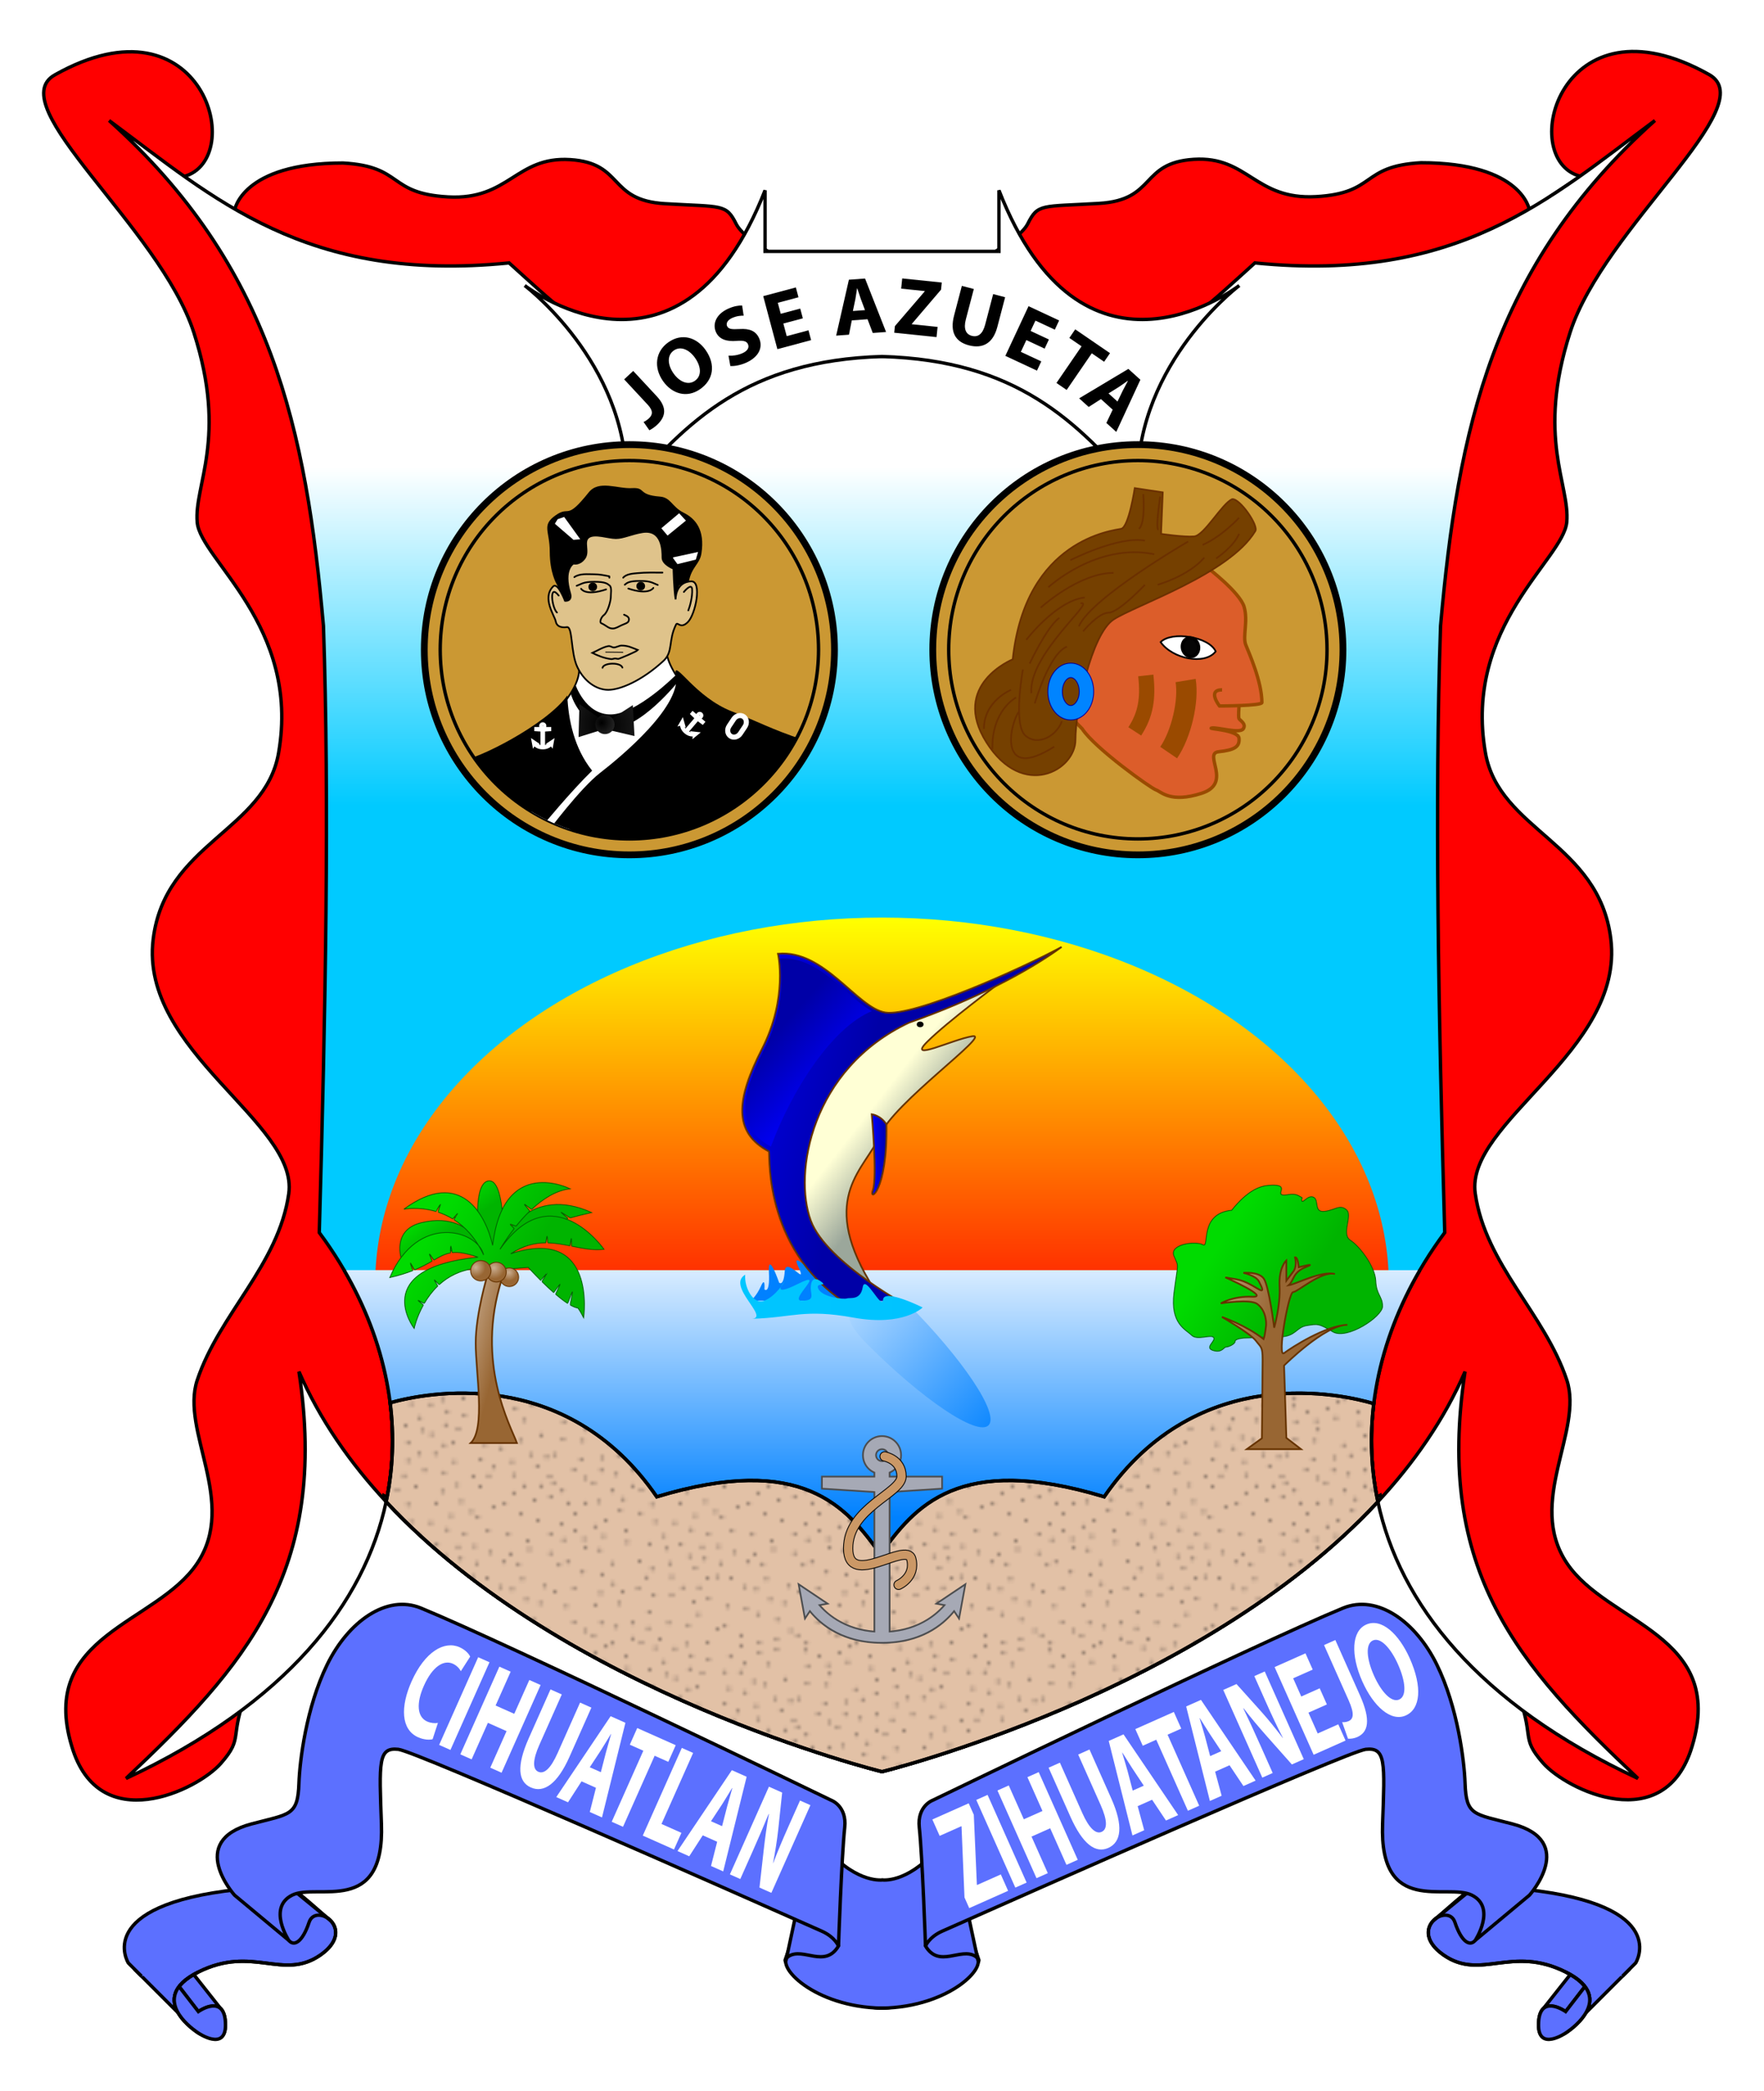 <?xml version="1.0" encoding="utf-8"?>
<!-- Generator: Adobe Illustrator 15.0.0, SVG Export Plug-In . SVG Version: 6.00 Build 0)  -->
<!DOCTYPE svg PUBLIC "-//W3C//DTD SVG 1.1//EN" "http://www.w3.org/Graphics/SVG/1.1/DTD/svg11.dtd">
<svg version="1.1" id="Layer_1" xmlns="http://www.w3.org/2000/svg" xmlns:xlink="http://www.w3.org/1999/xlink" x="0px" y="0px"
	 width="520.364px" height="616.697px" viewBox="0 0 520.364 616.697" enable-background="new 0 0 520.364 616.697"
	 xml:space="preserve">
<pattern  x="-53.828" y="700.971" width="72" height="72" patternUnits="userSpaceOnUse" id="Stipple_Fine" viewBox="16 -72.688 72 72" overflow="visible">
	<g>
		<polygon fill="none" points="16,-0.688 16,-72.688 88,-72.688 88,-0.688 		"/>
		<line fill="#FFFFFF" x1="0" y1="-6.688" x2="6" y2="-0.688"/>
		<line fill="#FFFFFF" x1="0" y1="-0.688" x2="6" y2="-6.688"/>
		
			<line fill="none" stroke="#231F20" stroke-width="0.75" stroke-linecap="round" x1="28.937" y1="-3.188" x2="28.937" y2="-3.188"/>
		
			<line fill="none" stroke="#231F20" stroke-width="0.75" stroke-linecap="round" x1="17.125" y1="-3.375" x2="17.125" y2="-3.375"/>
		<line fill="none" stroke="#231F20" stroke-width="0.75" stroke-linecap="round" x1="26.5" y1="-4.688" x2="26.5" y2="-4.688"/>
		
			<line fill="none" stroke="#231F20" stroke-width="0.75" stroke-linecap="round" x1="35.687" y1="-5.813" x2="35.687" y2="-5.813"/>
		<line fill="none" stroke="#231F20" stroke-width="0.75" stroke-linecap="round" x1="19.75" y1="-0.938" x2="19.75" y2="-0.938"/>
		
			<line fill="none" stroke="#231F20" stroke-width="0.75" stroke-linecap="round" x1="23.125" y1="-7.313" x2="23.125" y2="-7.313"/>
		
			<line fill="none" stroke="#231F20" stroke-width="0.75" stroke-linecap="round" x1="40.562" y1="-2.438" x2="40.562" y2="-2.438"/>
		<line fill="none" stroke="#231F20" stroke-width="0.75" stroke-linecap="round" x1="43" y1="-1.125" x2="43" y2="-1.125"/>
		
			<line fill="none" stroke="#231F20" stroke-width="0.75" stroke-linecap="round" x1="45.062" y1="-5.438" x2="45.062" y2="-5.438"/>
		
			<line fill="none" stroke="#231F20" stroke-width="0.75" stroke-linecap="round" x1="56.875" y1="-6.375" x2="56.875" y2="-6.375"/>
		
			<line fill="none" stroke="#231F20" stroke-width="0.75" stroke-linecap="round" x1="65.312" y1="-5.063" x2="65.312" y2="-5.063"/>
		
			<line fill="none" stroke="#231F20" stroke-width="0.75" stroke-linecap="round" x1="51.062" y1="-6.938" x2="51.062" y2="-6.938"/>
		
			<line fill="none" stroke="#231F20" stroke-width="0.75" stroke-linecap="round" x1="40.562" y1="-6.938" x2="40.562" y2="-6.938"/>
		
			<line fill="none" stroke="#231F20" stroke-width="0.75" stroke-linecap="round" x1="31.187" y1="-6.938" x2="31.187" y2="-6.938"/>
		
			<line fill="none" stroke="#231F20" stroke-width="0.75" stroke-linecap="round" x1="59.875" y1="-9.563" x2="59.875" y2="-9.563"/>
		
			<line fill="none" stroke="#231F20" stroke-width="0.75" stroke-linecap="round" x1="62.687" y1="-1.313" x2="62.687" y2="-1.313"/>
		
			<line fill="none" stroke="#231F20" stroke-width="0.75" stroke-linecap="round" x1="34.562" y1="-0.938" x2="34.562" y2="-0.938"/>
		<line fill="none" stroke="#231F20" stroke-width="0.75" stroke-linecap="round" x1="48.437" y1="-2.25" x2="48.437" y2="-2.25"/>
		<line fill="none" stroke="#231F20" stroke-width="0.75" stroke-linecap="round" x1="56.312" y1="-0.75" x2="56.312" y2="-0.75"/>
		
			<line fill="none" stroke="#231F20" stroke-width="0.75" stroke-linecap="round" x1="66.625" y1="-24.563" x2="66.625" y2="-24.563"/>
		
			<line fill="none" stroke="#231F20" stroke-width="0.75" stroke-linecap="round" x1="74.312" y1="-24.938" x2="74.312" y2="-24.938"/>
		
			<line fill="none" stroke="#231F20" stroke-width="0.75" stroke-linecap="round" x1="78.812" y1="-24.375" x2="78.812" y2="-24.375"/>
		
			<line fill="none" stroke="#231F20" stroke-width="0.75" stroke-linecap="round" x1="82.937" y1="-2.063" x2="82.937" y2="-2.063"/>
		
			<line fill="none" stroke="#231F20" stroke-width="0.75" stroke-linecap="round" x1="68.312" y1="-11.813" x2="68.312" y2="-11.813"/>
		<line fill="none" stroke="#231F20" stroke-width="0.75" stroke-linecap="round" x1="86.5" y1="-17.813" x2="86.5" y2="-17.813"/>
		
			<line fill="none" stroke="#231F20" stroke-width="0.75" stroke-linecap="round" x1="87.062" y1="-4.688" x2="87.062" y2="-4.688"/>
		
			<line fill="none" stroke="#231F20" stroke-width="0.75" stroke-linecap="round" x1="79.937" y1="-19.875" x2="79.937" y2="-19.875"/>
		
			<line fill="none" stroke="#231F20" stroke-width="0.75" stroke-linecap="round" x1="77.875" y1="-1.125" x2="77.875" y2="-1.125"/>
		
			<line fill="none" stroke="#231F20" stroke-width="0.75" stroke-linecap="round" x1="69.625" y1="-20.25" x2="69.625" y2="-20.25"/>
		<line fill="none" stroke="#231F20" stroke-width="0.75" stroke-linecap="round" x1="67.75" y1="-6" x2="67.75" y2="-6"/>
		
			<line fill="none" stroke="#231F20" stroke-width="0.75" stroke-linecap="round" x1="73.375" y1="-17.625" x2="73.375" y2="-17.625"/>
		
			<line fill="none" stroke="#231F20" stroke-width="0.75" stroke-linecap="round" x1="76.937" y1="-16.875" x2="76.937" y2="-16.875"/>
		
			<line fill="none" stroke="#231F20" stroke-width="0.75" stroke-linecap="round" x1="72.437" y1="-3.375" x2="72.437" y2="-3.375"/>
		
			<line fill="none" stroke="#231F20" stroke-width="0.75" stroke-linecap="round" x1="77.312" y1="-9.563" x2="77.312" y2="-9.563"/>
		
			<line fill="none" stroke="#231F20" stroke-width="0.75" stroke-linecap="round" x1="73.937" y1="-11.25" x2="73.937" y2="-11.25"/>
		
			<line fill="none" stroke="#231F20" stroke-width="0.75" stroke-linecap="round" x1="83.125" y1="-7.875" x2="83.125" y2="-7.875"/>
		
			<line fill="none" stroke="#231F20" stroke-width="0.75" stroke-linecap="round" x1="85.187" y1="-12.75" x2="85.187" y2="-12.75"/>
		
			<line fill="none" stroke="#231F20" stroke-width="0.75" stroke-linecap="round" x1="81.062" y1="-13.875" x2="81.062" y2="-13.875"/>
		
			<line fill="none" stroke="#231F20" stroke-width="0.75" stroke-linecap="round" x1="17.687" y1="-16.125" x2="17.687" y2="-16.125"/>
		
			<line fill="none" stroke="#231F20" stroke-width="0.75" stroke-linecap="round" x1="45.25" y1="-10.313" x2="45.25" y2="-10.313"/>
		
			<line fill="none" stroke="#231F20" stroke-width="0.75" stroke-linecap="round" x1="31.562" y1="-21.375" x2="31.562" y2="-21.375"/>
		
			<line fill="none" stroke="#231F20" stroke-width="0.75" stroke-linecap="round" x1="20.875" y1="-11.813" x2="20.875" y2="-11.813"/>
		
			<line fill="none" stroke="#231F20" stroke-width="0.75" stroke-linecap="round" x1="34.75" y1="-18.563" x2="34.75" y2="-18.563"/>
		
			<line fill="none" stroke="#231F20" stroke-width="0.75" stroke-linecap="round" x1="25.75" y1="-21.938" x2="25.75" y2="-21.938"/>
		
			<line fill="none" stroke="#231F20" stroke-width="0.75" stroke-linecap="round" x1="34.562" y1="-24.563" x2="34.562" y2="-24.563"/>
		
			<line fill="none" stroke="#231F20" stroke-width="0.75" stroke-linecap="round" x1="37.375" y1="-16.313" x2="37.375" y2="-16.313"/>
		
			<line fill="none" stroke="#231F20" stroke-width="0.75" stroke-linecap="round" x1="36.625" y1="-12.75" x2="36.625" y2="-12.75"/>
		
			<line fill="none" stroke="#231F20" stroke-width="0.75" stroke-linecap="round" x1="23.125" y1="-17.25" x2="23.125" y2="-17.25"/>
		
			<line fill="none" stroke="#231F20" stroke-width="0.75" stroke-linecap="round" x1="29.312" y1="-12.375" x2="29.312" y2="-12.375"/>
		<line fill="none" stroke="#231F20" stroke-width="0.75" stroke-linecap="round" x1="31" y1="-15.75" x2="31" y2="-15.75"/>
		
			<line fill="none" stroke="#231F20" stroke-width="0.75" stroke-linecap="round" x1="46.187" y1="-22.875" x2="46.187" y2="-22.875"/>
		<line fill="none" stroke="#231F20" stroke-width="0.75" stroke-linecap="round" x1="52" y1="-15.375" x2="52" y2="-15.375"/>
		
			<line fill="none" stroke="#231F20" stroke-width="0.75" stroke-linecap="round" x1="58.375" y1="-13.313" x2="58.375" y2="-13.313"/>
		
			<line fill="none" stroke="#231F20" stroke-width="0.75" stroke-linecap="round" x1="62.687" y1="-20.063" x2="62.687" y2="-20.063"/>
		
			<line fill="none" stroke="#231F20" stroke-width="0.75" stroke-linecap="round" x1="62.875" y1="-14.063" x2="62.875" y2="-14.063"/>
		
			<line fill="none" stroke="#231F20" stroke-width="0.75" stroke-linecap="round" x1="44.687" y1="-20.438" x2="44.687" y2="-20.438"/>
		
			<line fill="none" stroke="#231F20" stroke-width="0.75" stroke-linecap="round" x1="46.75" y1="-15.188" x2="46.75" y2="-15.188"/>
		
			<line fill="none" stroke="#231F20" stroke-width="0.75" stroke-linecap="round" x1="42.062" y1="-17.063" x2="42.062" y2="-17.063"/>
		
			<line fill="none" stroke="#231F20" stroke-width="0.75" stroke-linecap="round" x1="55.187" y1="-17.438" x2="55.187" y2="-17.438"/>
		
			<line fill="none" stroke="#231F20" stroke-width="0.75" stroke-linecap="round" x1="58.937" y1="-23.25" x2="58.937" y2="-23.25"/>
		
			<line fill="none" stroke="#231F20" stroke-width="0.75" stroke-linecap="round" x1="60.062" y1="-17.438" x2="60.062" y2="-17.438"/>
		
			<line fill="none" stroke="#231F20" stroke-width="0.75" stroke-linecap="round" x1="42.437" y1="-25.125" x2="42.437" y2="-25.125"/>
		
			<line fill="none" stroke="#231F20" stroke-width="0.75" stroke-linecap="round" x1="65.312" y1="-20.625" x2="65.312" y2="-20.625"/>
		
			<line fill="none" stroke="#231F20" stroke-width="0.75" stroke-linecap="round" x1="51.625" y1="-24.563" x2="51.625" y2="-24.563"/>
		<line fill="none" stroke="#231F20" stroke-width="0.75" stroke-linecap="round" x1="52" y1="-20.625" x2="52" y2="-20.625"/>
		<line fill="none" stroke="#231F20" stroke-width="0.75" stroke-linecap="round" x1="18.812" y1="-24" x2="18.812" y2="-24"/>
		
			<line fill="none" stroke="#231F20" stroke-width="0.75" stroke-linecap="round" x1="21.25" y1="-24.938" x2="21.25" y2="-24.938"/>
		
			<line fill="none" stroke="#231F20" stroke-width="0.75" stroke-linecap="round" x1="19.375" y1="-70.875" x2="19.375" y2="-70.875"/>
		
			<line fill="none" stroke="#231F20" stroke-width="0.75" stroke-linecap="round" x1="26.125" y1="-66.563" x2="26.125" y2="-66.563"/>
		
			<line fill="none" stroke="#231F20" stroke-width="0.75" stroke-linecap="round" x1="20.125" y1="-66.375" x2="20.125" y2="-66.375"/>
		<line fill="none" stroke="#231F20" stroke-width="0.75" stroke-linecap="round" x1="38.5" y1="-69" x2="38.5" y2="-69"/>
		
			<line fill="none" stroke="#231F20" stroke-width="0.75" stroke-linecap="round" x1="47.125" y1="-71.625" x2="47.125" y2="-71.625"/>
		
			<line fill="none" stroke="#231F20" stroke-width="0.75" stroke-linecap="round" x1="62.875" y1="-68.063" x2="62.875" y2="-68.063"/>
		<line fill="none" stroke="#231F20" stroke-width="0.75" stroke-linecap="round" x1="49.75" y1="-67.5" x2="49.75" y2="-67.5"/>
		
			<line fill="none" stroke="#231F20" stroke-width="0.75" stroke-linecap="round" x1="38.875" y1="-65.625" x2="38.875" y2="-65.625"/>
		
			<line fill="none" stroke="#231F20" stroke-width="0.75" stroke-linecap="round" x1="29.312" y1="-70.313" x2="29.312" y2="-70.313"/>
		<line fill="none" stroke="#231F20" stroke-width="0.75" stroke-linecap="round" x1="31.937" y1="-67.5" x2="31.937" y2="-67.5"/>
		
			<line fill="none" stroke="#231F20" stroke-width="0.75" stroke-linecap="round" x1="57.25" y1="-65.438" x2="57.25" y2="-65.438"/>
		<line fill="none" stroke="#231F20" stroke-width="0.75" stroke-linecap="round" x1="23.5" y1="-69.188" x2="23.5" y2="-69.188"/>
		
			<line fill="none" stroke="#231F20" stroke-width="0.75" stroke-linecap="round" x1="45.625" y1="-65.25" x2="45.625" y2="-65.25"/>
		
			<line fill="none" stroke="#231F20" stroke-width="0.75" stroke-linecap="round" x1="26.687" y1="-63.938" x2="26.687" y2="-63.938"/>
		<line fill="none" stroke="#231F20" stroke-width="0.75" stroke-linecap="round" x1="50.5" y1="-63.75" x2="50.5" y2="-63.75"/>
		<line fill="none" stroke="#231F20" stroke-width="0.75" stroke-linecap="round" x1="32.687" y1="-72" x2="32.687" y2="-72"/>
		
			<line fill="none" stroke="#231F20" stroke-width="0.75" stroke-linecap="round" x1="52.937" y1="-71.438" x2="52.937" y2="-71.438"/>
		
			<line fill="none" stroke="#231F20" stroke-width="0.75" stroke-linecap="round" x1="57.812" y1="-69.375" x2="57.812" y2="-69.375"/>
		<line fill="none" stroke="#231F20" stroke-width="0.75" stroke-linecap="round" x1="61" y1="-64.313" x2="61" y2="-64.313"/>
		
			<line fill="none" stroke="#231F20" stroke-width="0.75" stroke-linecap="round" x1="28.937" y1="-48.188" x2="28.937" y2="-48.188"/>
		
			<line fill="none" stroke="#231F20" stroke-width="0.75" stroke-linecap="round" x1="17.125" y1="-48.375" x2="17.125" y2="-48.375"/>
		
			<line fill="none" stroke="#231F20" stroke-width="0.75" stroke-linecap="round" x1="21.437" y1="-42.375" x2="21.437" y2="-42.375"/>
		<line fill="none" stroke="#231F20" stroke-width="0.75" stroke-linecap="round" x1="19.375" y1="-36" x2="19.375" y2="-36"/>
		
			<line fill="none" stroke="#231F20" stroke-width="0.75" stroke-linecap="round" x1="26.125" y1="-31.688" x2="26.125" y2="-31.688"/>
		<line fill="none" stroke="#231F20" stroke-width="0.75" stroke-linecap="round" x1="20.125" y1="-31.5" x2="20.125" y2="-31.5"/>
		<line fill="none" stroke="#231F20" stroke-width="0.75" stroke-linecap="round" x1="26.5" y1="-49.688" x2="26.5" y2="-49.688"/>
		
			<line fill="none" stroke="#231F20" stroke-width="0.75" stroke-linecap="round" x1="35.687" y1="-50.813" x2="35.687" y2="-50.813"/>
		
			<line fill="none" stroke="#231F20" stroke-width="0.75" stroke-linecap="round" x1="19.75" y1="-45.938" x2="19.75" y2="-45.938"/>
		
			<line fill="none" stroke="#231F20" stroke-width="0.75" stroke-linecap="round" x1="23.125" y1="-52.313" x2="23.125" y2="-52.313"/>
		
			<line fill="none" stroke="#231F20" stroke-width="0.75" stroke-linecap="round" x1="40.562" y1="-47.438" x2="40.562" y2="-47.438"/>
		<line fill="none" stroke="#231F20" stroke-width="0.75" stroke-linecap="round" x1="43" y1="-46.125" x2="43" y2="-46.125"/>
		<line fill="none" stroke="#231F20" stroke-width="0.75" stroke-linecap="round" x1="23.5" y1="-39.188" x2="23.5" y2="-39.188"/>
		<line fill="none" stroke="#231F20" stroke-width="0.75" stroke-linecap="round" x1="38.5" y1="-34.125" x2="38.5" y2="-34.125"/>
		
			<line fill="none" stroke="#231F20" stroke-width="0.75" stroke-linecap="round" x1="47.125" y1="-36.75" x2="47.125" y2="-36.75"/>
		
			<line fill="none" stroke="#231F20" stroke-width="0.75" stroke-linecap="round" x1="45.062" y1="-50.438" x2="45.062" y2="-50.438"/>
		
			<line fill="none" stroke="#231F20" stroke-width="0.75" stroke-linecap="round" x1="56.875" y1="-51.375" x2="56.875" y2="-51.375"/>
		
			<line fill="none" stroke="#231F20" stroke-width="0.75" stroke-linecap="round" x1="42.812" y1="-39.375" x2="42.812" y2="-39.375"/>
		
			<line fill="none" stroke="#231F20" stroke-width="0.75" stroke-linecap="round" x1="62.875" y1="-33.188" x2="62.875" y2="-33.188"/>
		
			<line fill="none" stroke="#231F20" stroke-width="0.75" stroke-linecap="round" x1="49.75" y1="-32.625" x2="49.75" y2="-32.625"/>
		
			<line fill="none" stroke="#231F20" stroke-width="0.75" stroke-linecap="round" x1="38.875" y1="-30.75" x2="38.875" y2="-30.75"/>
		
			<line fill="none" stroke="#231F20" stroke-width="0.75" stroke-linecap="round" x1="29.312" y1="-35.438" x2="29.312" y2="-35.438"/>
		
			<line fill="none" stroke="#231F20" stroke-width="0.75" stroke-linecap="round" x1="31.937" y1="-32.625" x2="31.937" y2="-32.625"/>
		
			<line fill="none" stroke="#231F20" stroke-width="0.75" stroke-linecap="round" x1="54.75" y1="-30.188" x2="54.75" y2="-30.188"/>
		
			<line fill="none" stroke="#231F20" stroke-width="0.75" stroke-linecap="round" x1="64.937" y1="-39.75" x2="64.937" y2="-39.75"/>
		
			<line fill="none" stroke="#231F20" stroke-width="0.75" stroke-linecap="round" x1="46.187" y1="-41.813" x2="46.187" y2="-41.813"/>
		
			<line fill="none" stroke="#231F20" stroke-width="0.75" stroke-linecap="round" x1="65.312" y1="-50.063" x2="65.312" y2="-50.063"/>
		
			<line fill="none" stroke="#231F20" stroke-width="0.75" stroke-linecap="round" x1="51.062" y1="-51.938" x2="51.062" y2="-51.938"/>
		<line fill="none" stroke="#231F20" stroke-width="0.75" stroke-linecap="round" x1="23.5" y1="-34.313" x2="23.5" y2="-34.313"/>
		
			<line fill="none" stroke="#231F20" stroke-width="0.75" stroke-linecap="round" x1="40.562" y1="-51.938" x2="40.562" y2="-51.938"/>
		
			<line fill="none" stroke="#231F20" stroke-width="0.75" stroke-linecap="round" x1="31.187" y1="-51.938" x2="31.187" y2="-51.938"/>
		
			<line fill="none" stroke="#231F20" stroke-width="0.75" stroke-linecap="round" x1="45.625" y1="-30.375" x2="45.625" y2="-30.375"/>
		
			<line fill="none" stroke="#231F20" stroke-width="0.75" stroke-linecap="round" x1="26.687" y1="-29.063" x2="26.687" y2="-29.063"/>
		
			<line fill="none" stroke="#231F20" stroke-width="0.75" stroke-linecap="round" x1="59.875" y1="-54.563" x2="59.875" y2="-54.563"/>
		<line fill="none" stroke="#231F20" stroke-width="0.75" stroke-linecap="round" x1="50.5" y1="-28.875" x2="50.5" y2="-28.875"/>
		
			<line fill="none" stroke="#231F20" stroke-width="0.75" stroke-linecap="round" x1="60.75" y1="-47.688" x2="60.75" y2="-47.688"/>
		
			<line fill="none" stroke="#231F20" stroke-width="0.75" stroke-linecap="round" x1="30.625" y1="-42.75" x2="30.625" y2="-42.75"/>
		
			<line fill="none" stroke="#231F20" stroke-width="0.75" stroke-linecap="round" x1="26.687" y1="-42.375" x2="26.687" y2="-42.375"/>
		
			<line fill="none" stroke="#231F20" stroke-width="0.75" stroke-linecap="round" x1="36.812" y1="-40.125" x2="36.812" y2="-40.125"/>
		<line fill="none" stroke="#231F20" stroke-width="0.75" stroke-linecap="round" x1="37.75" y1="-43.5" x2="37.75" y2="-43.5"/>
		
			<line fill="none" stroke="#231F20" stroke-width="0.75" stroke-linecap="round" x1="34.562" y1="-45.938" x2="34.562" y2="-45.938"/>
		
			<line fill="none" stroke="#231F20" stroke-width="0.75" stroke-linecap="round" x1="32.687" y1="-37.125" x2="32.687" y2="-37.125"/>
		
			<line fill="none" stroke="#231F20" stroke-width="0.75" stroke-linecap="round" x1="61.937" y1="-42.75" x2="61.937" y2="-42.75"/>
		
			<line fill="none" stroke="#231F20" stroke-width="0.75" stroke-linecap="round" x1="48.437" y1="-47.25" x2="48.437" y2="-47.25"/>
		
			<line fill="none" stroke="#231F20" stroke-width="0.75" stroke-linecap="round" x1="54.625" y1="-42.375" x2="54.625" y2="-42.375"/>
		
			<line fill="none" stroke="#231F20" stroke-width="0.75" stroke-linecap="round" x1="56.312" y1="-45.75" x2="56.312" y2="-45.75"/>
		
			<line fill="none" stroke="#231F20" stroke-width="0.75" stroke-linecap="round" x1="52.937" y1="-36.563" x2="52.937" y2="-36.563"/>
		<line fill="none" stroke="#231F20" stroke-width="0.75" stroke-linecap="round" x1="57.812" y1="-34.5" x2="57.812" y2="-34.5"/>
		
			<line fill="none" stroke="#231F20" stroke-width="0.75" stroke-linecap="round" x1="58.937" y1="-38.625" x2="58.937" y2="-38.625"/>
		<line fill="none" stroke="#231F20" stroke-width="0.75" stroke-linecap="round" x1="61" y1="-29.438" x2="61" y2="-29.438"/>
		
			<line fill="none" stroke="#231F20" stroke-width="0.75" stroke-linecap="round" x1="65.875" y1="-29.625" x2="65.875" y2="-29.625"/>
		
			<line fill="none" stroke="#231F20" stroke-width="0.75" stroke-linecap="round" x1="70.562" y1="-27.75" x2="70.562" y2="-27.75"/>
		<line fill="none" stroke="#231F20" stroke-width="0.75" stroke-linecap="round" x1="71.5" y1="-52.875" x2="71.5" y2="-52.875"/>
		
			<line fill="none" stroke="#231F20" stroke-width="0.75" stroke-linecap="round" x1="69.812" y1="-34.313" x2="69.812" y2="-34.313"/>
		
			<line fill="none" stroke="#231F20" stroke-width="0.75" stroke-linecap="round" x1="76.375" y1="-27.375" x2="76.375" y2="-27.375"/>
		
			<line fill="none" stroke="#231F20" stroke-width="0.75" stroke-linecap="round" x1="71.312" y1="-41.063" x2="71.312" y2="-41.063"/>
		
			<line fill="none" stroke="#231F20" stroke-width="0.75" stroke-linecap="round" x1="77.312" y1="-45.375" x2="77.312" y2="-45.375"/>
		<line fill="none" stroke="#231F20" stroke-width="0.75" stroke-linecap="round" x1="82" y1="-28.688" x2="82" y2="-28.688"/>
		
			<line fill="none" stroke="#231F20" stroke-width="0.75" stroke-linecap="round" x1="88.187" y1="-27.563" x2="88.187" y2="-27.563"/>
		
			<line fill="none" stroke="#231F20" stroke-width="0.75" stroke-linecap="round" x1="83.687" y1="-43.313" x2="83.687" y2="-43.313"/>
		<line fill="none" stroke="#231F20" stroke-width="0.75" stroke-linecap="round" x1="88" y1="-50.063" x2="88" y2="-50.063"/>
		
			<line fill="none" stroke="#231F20" stroke-width="0.75" stroke-linecap="round" x1="88.187" y1="-44.063" x2="88.187" y2="-44.063"/>
		
			<line fill="none" stroke="#231F20" stroke-width="0.75" stroke-linecap="round" x1="88.187" y1="-33.188" x2="88.187" y2="-33.188"/>
		<line fill="none" stroke="#231F20" stroke-width="0.75" stroke-linecap="round" x1="70" y1="-50.438" x2="70" y2="-50.438"/>
		
			<line fill="none" stroke="#231F20" stroke-width="0.75" stroke-linecap="round" x1="68.875" y1="-59.625" x2="68.875" y2="-59.625"/>
		
			<line fill="none" stroke="#231F20" stroke-width="0.75" stroke-linecap="round" x1="66.812" y1="-38.25" x2="66.812" y2="-38.25"/>
		
			<line fill="none" stroke="#231F20" stroke-width="0.75" stroke-linecap="round" x1="74.75" y1="-42.188" x2="74.75" y2="-42.188"/>
		
			<line fill="none" stroke="#231F20" stroke-width="0.75" stroke-linecap="round" x1="67.375" y1="-47.063" x2="67.375" y2="-47.063"/>
		<line fill="none" stroke="#231F20" stroke-width="0.75" stroke-linecap="round" x1="72.25" y1="-64.5" x2="72.25" y2="-64.5"/>
		
			<line fill="none" stroke="#231F20" stroke-width="0.75" stroke-linecap="round" x1="73.562" y1="-66.938" x2="73.562" y2="-66.938"/>
		<line fill="none" stroke="#231F20" stroke-width="0.75" stroke-linecap="round" x1="80.5" y1="-47.438" x2="80.5" y2="-47.438"/>
		
			<line fill="none" stroke="#231F20" stroke-width="0.75" stroke-linecap="round" x1="85.562" y1="-62.438" x2="85.562" y2="-62.438"/>
		
			<line fill="none" stroke="#231F20" stroke-width="0.75" stroke-linecap="round" x1="82.937" y1="-71.063" x2="82.937" y2="-71.063"/>
		<line fill="none" stroke="#231F20" stroke-width="0.75" stroke-linecap="round" x1="69.25" y1="-69" x2="69.25" y2="-69"/>
		
			<line fill="none" stroke="#231F20" stroke-width="0.75" stroke-linecap="round" x1="80.312" y1="-66.75" x2="80.312" y2="-66.75"/>
		<line fill="none" stroke="#231F20" stroke-width="0.75" stroke-linecap="round" x1="84.25" y1="-53.25" x2="84.25" y2="-53.25"/>
		
			<line fill="none" stroke="#231F20" stroke-width="0.75" stroke-linecap="round" x1="87.062" y1="-55.875" x2="87.062" y2="-55.875"/>
		
			<line fill="none" stroke="#231F20" stroke-width="0.75" stroke-linecap="round" x1="77.875" y1="-70.125" x2="77.875" y2="-70.125"/>
		
			<line fill="none" stroke="#231F20" stroke-width="0.75" stroke-linecap="round" x1="85.375" y1="-47.438" x2="85.375" y2="-47.438"/>
		<line fill="none" stroke="#231F20" stroke-width="0.75" stroke-linecap="round" x1="67.75" y1="-64.5" x2="67.75" y2="-64.5"/>
		
			<line fill="none" stroke="#231F20" stroke-width="0.75" stroke-linecap="round" x1="67.75" y1="-55.125" x2="67.75" y2="-55.125"/>
		
			<line fill="none" stroke="#231F20" stroke-width="0.75" stroke-linecap="round" x1="81.625" y1="-31.125" x2="81.625" y2="-31.125"/>
		<line fill="none" stroke="#231F20" stroke-width="0.75" stroke-linecap="round" x1="79.375" y1="-39" x2="79.375" y2="-39"/>
		<line fill="none" stroke="#231F20" stroke-width="0.75" stroke-linecap="round" x1="75.812" y1="-33" x2="75.812" y2="-33"/>
		
			<line fill="none" stroke="#231F20" stroke-width="0.75" stroke-linecap="round" x1="84.437" y1="-37.313" x2="84.437" y2="-37.313"/>
		
			<line fill="none" stroke="#231F20" stroke-width="0.75" stroke-linecap="round" x1="76.937" y1="-54.563" x2="76.937" y2="-54.563"/>
		
			<line fill="none" stroke="#231F20" stroke-width="0.75" stroke-linecap="round" x1="77.312" y1="-50.625" x2="77.312" y2="-50.625"/>
		
			<line fill="none" stroke="#231F20" stroke-width="0.75" stroke-linecap="round" x1="79.562" y1="-60.75" x2="79.562" y2="-60.75"/>
		
			<line fill="none" stroke="#231F20" stroke-width="0.75" stroke-linecap="round" x1="76.187" y1="-61.688" x2="76.187" y2="-61.688"/>
		<line fill="none" stroke="#231F20" stroke-width="0.75" stroke-linecap="round" x1="73.75" y1="-58.5" x2="73.75" y2="-58.5"/>
		
			<line fill="none" stroke="#231F20" stroke-width="0.75" stroke-linecap="round" x1="82.562" y1="-56.625" x2="82.562" y2="-56.625"/>
		
			<line fill="none" stroke="#231F20" stroke-width="0.75" stroke-linecap="round" x1="72.437" y1="-72.375" x2="72.437" y2="-72.375"/>
		
			<line fill="none" stroke="#231F20" stroke-width="0.75" stroke-linecap="round" x1="61.75" y1="-25.875" x2="61.75" y2="-25.875"/>
		
			<line fill="none" stroke="#231F20" stroke-width="0.75" stroke-linecap="round" x1="57.25" y1="-26.625" x2="57.25" y2="-26.625"/>
		<line fill="none" stroke="#231F20" stroke-width="0.75" stroke-linecap="round" x1="25.75" y1="-60.75" x2="25.75" y2="-60.75"/>
		
			<line fill="none" stroke="#231F20" stroke-width="0.75" stroke-linecap="round" x1="34.187" y1="-59.438" x2="34.187" y2="-59.438"/>
		
			<line fill="none" stroke="#231F20" stroke-width="0.75" stroke-linecap="round" x1="19.937" y1="-61.313" x2="19.937" y2="-61.313"/>
		
			<line fill="none" stroke="#231F20" stroke-width="0.75" stroke-linecap="round" x1="31.562" y1="-55.688" x2="31.562" y2="-55.688"/>
		
			<line fill="none" stroke="#231F20" stroke-width="0.75" stroke-linecap="round" x1="17.312" y1="-56.625" x2="17.312" y2="-56.625"/>
		
			<line fill="none" stroke="#231F20" stroke-width="0.75" stroke-linecap="round" x1="25.187" y1="-55.125" x2="25.187" y2="-55.125"/>
		
			<line fill="none" stroke="#231F20" stroke-width="0.75" stroke-linecap="round" x1="40.375" y1="-62.25" x2="40.375" y2="-62.25"/>
		
			<line fill="none" stroke="#231F20" stroke-width="0.75" stroke-linecap="round" x1="46.187" y1="-54.75" x2="46.187" y2="-54.75"/>
		
			<line fill="none" stroke="#231F20" stroke-width="0.75" stroke-linecap="round" x1="56.875" y1="-59.438" x2="56.875" y2="-59.438"/>
		
			<line fill="none" stroke="#231F20" stroke-width="0.75" stroke-linecap="round" x1="40.25" y1="-58.188" x2="40.25" y2="-58.188"/>
		
			<line fill="none" stroke="#231F20" stroke-width="0.75" stroke-linecap="round" x1="36.25" y1="-56.438" x2="36.25" y2="-56.438"/>
		
			<line fill="none" stroke="#231F20" stroke-width="0.75" stroke-linecap="round" x1="49.375" y1="-56.813" x2="49.375" y2="-56.813"/>
		
			<line fill="none" stroke="#231F20" stroke-width="0.75" stroke-linecap="round" x1="53.125" y1="-62.625" x2="53.125" y2="-62.625"/>
		
			<line fill="none" stroke="#231F20" stroke-width="0.75" stroke-linecap="round" x1="54.25" y1="-56.813" x2="54.25" y2="-56.813"/>
		<line fill="none" stroke="#231F20" stroke-width="0.75" stroke-linecap="round" x1="59.5" y1="-60" x2="59.5" y2="-60"/>
		<line fill="none" stroke="#231F20" stroke-width="0.75" stroke-linecap="round" x1="46.187" y1="-60" x2="46.187" y2="-60"/>
		<line fill="none" stroke="#231F20" stroke-width="0.75" stroke-linecap="round" x1="30.812" y1="-28.5" x2="30.812" y2="-28.5"/>
		
			<line fill="none" stroke="#231F20" stroke-width="0.75" stroke-linecap="round" x1="19.75" y1="-72.938" x2="19.75" y2="-72.938"/>
		<line fill="none" stroke="#231F20" stroke-width="0.75" stroke-linecap="round" x1="43" y1="-73.125" x2="43" y2="-73.125"/>
		
			<line fill="none" stroke="#231F20" stroke-width="0.75" stroke-linecap="round" x1="34.562" y1="-72.938" x2="34.562" y2="-72.938"/>
		
			<line fill="none" stroke="#231F20" stroke-width="0.75" stroke-linecap="round" x1="56.312" y1="-72.75" x2="56.312" y2="-72.75"/>
		
			<line fill="none" stroke="#231F20" stroke-width="0.75" stroke-linecap="round" x1="77.875" y1="-73.125" x2="77.875" y2="-73.125"/>
		
			<line fill="none" stroke="#231F20" stroke-width="0.75" stroke-linecap="round" x1="72.437" y1="-0.375" x2="72.437" y2="-0.375"/>
		
			<line fill="none" stroke="#231F20" stroke-width="0.75" stroke-linecap="round" x1="16.187" y1="-27.563" x2="16.187" y2="-27.563"/>
		<line fill="none" stroke="#231F20" stroke-width="0.75" stroke-linecap="round" x1="16" y1="-50.063" x2="16" y2="-50.063"/>
		
			<line fill="none" stroke="#231F20" stroke-width="0.75" stroke-linecap="round" x1="16.187" y1="-44.063" x2="16.187" y2="-44.063"/>
		
			<line fill="none" stroke="#231F20" stroke-width="0.75" stroke-linecap="round" x1="16.187" y1="-33.188" x2="16.187" y2="-33.188"/>
		<path fill="none" stroke="#231F20" stroke-width="0.75" stroke-linecap="round" d="M6-62.313c0.208,0,0.375-0.167,0.375-0.375
			c0-0.206-0.167-0.375-0.375-0.375c-0.207,0-0.375,0.169-0.375,0.375C5.625-62.48,5.793-62.313,6-62.313z"/>
	</g>
</pattern>
<g id="Logo_H._Ayuntamiento">
	<g id="Fondo">
		<path fill="#FF0000" stroke="#000000" d="M462.182,460.999c-12-18,5-39,0-54c-6.52-19.558-24-34-27-55s44-42,40-75
			c-3.445-28.428-33-32-37-55c-6.514-37.451,23-57,24-68s-9.057-24.825,1-56c10-31,57-67,41-76c-43.77-24.621-57,25-38,30l-15,10
			c0,0-2-14-32-14c-18,1-13,9-31,10s-20-12-36-11s-11,12-28,13s-18,0-21,6s-22,15-22,15l-13.018-0.898l0.016-1.019l-7.396,0.51
			l-8.602-0.593l0.025,1.185l-13.026,0.898c0,0-19-9-22-15s-4-5-21-6s-12-12-28-13s-18,12-36,11s-13-9-31-10c-30,0-32,14-32,14
			l-15-10c19-5,5.771-54.621-38-30c-16,9,31,45,41,76c10.056,31.175,0,45,1,56s30.513,30.549,24,68c-4,23-33.554,26.572-37,55
			c-4,33,43,54,40,75s-20.481,35.442-27,55c-5,15,12,36,0,54s-47,21-37,54c8,27,37,13,44,5s2.046-7.115,8-22c4-10,22,4,40-57
			l147.999,74l0.002-0.083l146-74c18,61,36,47,40,57c5.953,14.885,1,14,8,22s36,22,44-5
			C509.182,481.999,474.182,478.999,462.182,460.999z"/>
		<path fill="#FFFFFF" stroke="#000000" d="M37.182,524.548c47.383-22.146,70.36-51.72,76.723-81.617
			c-10.587-11.399-19.531-24.159-25.723-38.383C97.182,463.548,72.182,491.548,37.182,524.548z"/>
		<path fill="#FFFFFF" stroke="#000000" d="M432.182,404.548c-6.191,14.224-15.137,26.983-25.723,38.383
			c6.361,29.897,29.34,59.471,76.723,81.617C448.182,491.548,423.182,463.548,432.182,404.548z"/>
	</g>
	<linearGradient id="Cielo_1_" gradientUnits="userSpaceOnUse" x1="260.182" y1="137.637" x2="260.182" y2="237.637">
		<stop  offset="0" style="stop-color:#FFFFFF"/>
		<stop  offset="1" style="stop-color:#00CAFF"/>
	</linearGradient>
	<path id="Cielo" fill="url(#Cielo_1_)" stroke="#000000" d="M426.182,363.548c-1.863-65.237-3-127-1.236-178.923
		c5.098-57.856,15.236-106.077,63.236-149.077c-31,23-58,48-118,42c-25.975,23.46-32.305,31.473-90.133,28.75l0.133-2.75
		c-7.174,0.598-13.816,1.115-20,1.554c-6.185-0.438-12.828-0.956-20-1.554l0.133,2.75c-57.829,2.723-64.16-5.291-90.133-28.75
		c-60,6-87-19-118-42c48,43,58.139,91.22,63.235,149.077c1.765,51.923,0.628,113.686-1.235,178.923
		c16.974,22.794,25.715,51.231,19.723,79.383c52.686,56.729,146.277,79.617,146.277,79.617s93.592-22.888,146.277-79.617
		C400.467,414.779,409.208,386.342,426.182,363.548z"/>
	<linearGradient id="Sol_1_" gradientUnits="userSpaceOnUse" x1="260.181" y1="270.637" x2="260.181" y2="399.637">
		<stop  offset="0.006" style="stop-color:#FFFF00"/>
		<stop  offset="1" style="stop-color:#FF0000"/>
	</linearGradient>
	<ellipse id="Sol" fill="url(#Sol_1_)" cx="260.181" cy="378.637" rx="149.5" ry="108"/>
	<g id="Mar">
		<linearGradient id="SVGID_1_" gradientUnits="userSpaceOnUse" x1="260.178" y1="361.637" x2="260.178" y2="447.637">
			<stop  offset="0" style="stop-color:#FFFFFF"/>
			<stop  offset="1" style="stop-color:#0081FF"/>
		</linearGradient>
		<path fill="url(#SVGID_1_)" d="M418.844,374.639l-317.333-0.016c12.017,20.599,17.449,44.555,12.394,68.308
			c52.686,56.729,146.277,79.617,146.277,79.617s93.592-22.888,146.277-79.617C401.405,419.184,406.833,395.233,418.844,374.639z"/>
		<path fill="none" stroke="#000000" d="M101.511,374.623c12.017,20.599,17.449,44.555,12.394,68.308
			c52.686,56.729,146.277,79.617,146.277,79.617s93.592-22.888,146.277-79.617c-5.055-23.747,0.373-47.697,12.385-68.292"/>
	</g>
	<g id="Arena">
		<path fill="#E2C1A6" stroke="#000000" d="M405.245,413.997c-8.482-2.533-51.666-12.958-79.52,27.474
			c-42.988-12.997-55.992,2.991-65.992,16.989c-9.998-13.998-23.002-29.986-65.991-16.989
			c-27.01-39.207-68.436-30.591-78.656-27.723c1.201,9.597,0.9,19.406-1.181,29.183c52.686,56.729,146.277,79.617,146.277,79.617
			s93.592-22.888,146.277-79.617C404.397,433.239,404.081,423.514,405.245,413.997z"/>
		<path fill="url(#Stipple_Fine)" stroke="#000000" d="M405.245,413.997c-8.482-2.533-51.666-12.958-79.52,27.474
			c-42.988-12.997-55.992,2.991-65.992,16.989c-9.998-13.998-23.002-29.986-65.991-16.989
			c-27.01-39.207-68.436-30.591-78.656-27.723c1.201,9.597,0.9,19.406-1.181,29.183c52.686,56.729,146.277,79.617,146.277,79.617
			s93.592-22.888,146.277-79.617C404.397,433.239,404.081,423.514,405.245,413.997z"/>
	</g>
	<g id="Jose_Azueta">
		<path fill="#FFFFFF" stroke="#000000" d="M365.581,84.215c-2.326,1.764-46.561,34.227-70.898-28.078v18h-29h-11h-29v-18
			c-24.344,62.321-68.594,29.825-70.899,28.077c1.935,1.49,31.834,25.119,29.899,60.923c17.924-20.911,35.855-38.841,75.5-39.98
			c39.645,1.139,57.576,19.069,75.5,39.98C333.747,109.339,363.635,85.713,365.581,84.215z"/>
		<g>
			<path d="M184.12,111.893l2.672-2.484l6.962,7.488c3.138,3.375,2.615,6.056,0.031,8.458c-0.633,0.588-1.54,1.234-2.23,1.549
				l-1.711-2.439c0.483-0.22,1.04-0.574,1.567-1.064c1.125-1.046,1.354-2.209-0.346-4.038L184.12,111.893z"/>
			<path d="M206.529,114.782c-3.914,2.736-8.311,1.388-10.951-2.388c-2.777-3.973-2.296-8.73,1.598-11.452
				c4.071-2.846,8.425-1.351,10.982,2.308c3.052,4.366,2.265,8.811-1.61,11.519L206.529,114.782z M205.003,112.306
				c2.026-1.416,1.853-4.135,0.038-6.731c-1.664-2.38-4.215-3.642-6.28-2.198c-2.065,1.444-1.823,4.261-0.091,6.739
				c1.746,2.498,4.307,3.606,6.313,2.204L205.003,112.306z"/>
			<path d="M214.901,104.907c1.083,0.07,2.691-0.095,4.116-0.729c1.535-0.684,2.063-1.681,1.624-2.667
				c-0.4-0.899-1.346-1.135-3.396-0.958c-2.846,0.217-5.075-0.42-6.042-2.591c-1.123-2.521,0.154-5.376,3.619-6.919
				c1.688-0.752,3.041-0.96,4.103-0.934l0.446,3.007c-0.697-0.031-1.957,0.031-3.382,0.666c-1.447,0.645-1.846,1.637-1.514,2.382
				c0.42,0.943,1.417,0.999,3.678,0.885c3.039-0.198,4.851,0.625,5.788,2.73c1.104,2.478,0.155,5.422-3.901,7.229
				c-1.688,0.752-3.56,1.034-4.598,0.944L214.901,104.907z"/>
			<path d="M236.832,93.892l-5.752,1.537l0.991,3.711l6.424-1.716l0.774,2.899l-9.95,2.658l-4.175-15.632l9.625-2.571l0.774,2.899
				l-6.1,1.629l0.867,3.247l5.752-1.537L236.832,93.892z"/>
			<path d="M251.268,94.494l-0.825,4.224l-3.782,0.274l3.759-16.494l4.764-0.346l6.201,15.771l-3.928,0.285l-1.545-4.051
				L251.268,94.494z M255.163,91.467l-1.254-3.351c-0.332-0.938-0.709-2.139-1.016-3.055l-0.072,0.005
				c-0.146,0.974-0.321,2.213-0.492,3.165l-0.733,3.495L255.163,91.467z"/>
			<path d="M263.991,96.18l8.805-10.256l0.008-0.072l-6.969-0.722l0.311-3.007l11.67,1.208l-0.217,2.1l-8.621,10.106l-0.01,0.095
				l7.613,0.789l-0.313,3.007l-12.48-1.293L263.991,96.18z"/>
			<path d="M287.266,85.244l-2.355,8.982c-0.713,2.715-0.027,4.358,1.76,4.827c1.857,0.487,3.219-0.544,3.949-3.33l2.355-8.982
				l3.529,0.926l-2.303,8.773c-1.266,4.827-4.305,6.485-8.391,5.414c-3.945-1.035-5.664-3.843-4.361-8.809l2.289-8.727
				L287.266,85.244z"/>
			<path d="M308.159,102.825l-5.393-2.516l-1.623,3.479l6.023,2.811l-1.27,2.718l-9.328-4.354l6.84-14.655l9.023,4.211l-1.27,2.718
				l-5.717-2.669l-1.422,3.044l5.393,2.517L308.159,102.825z"/>
			<path d="M319.051,102.143l-3.605-2.469l1.736-2.535l10.26,7.026l-1.736,2.535l-3.645-2.496l-7.406,10.814l-3.012-2.062
				L319.051,102.143z"/>
			<path d="M324.772,117.71l-3.621,2.324l-2.814-2.544l14.52-8.686l3.543,3.204l-7.111,15.382l-2.92-2.64l1.859-3.917
				L324.772,117.71z M329.653,118.433l1.555-3.223c0.447-0.889,1.055-1.99,1.504-2.846l-0.053-0.048
				c-0.805,0.567-1.822,1.298-2.627,1.832l-3.033,1.886L329.653,118.433z"/>
		</g>
	</g>
	<g id="JA">
		<circle fill="#CB9833" stroke="#000000" stroke-width="2" cx="185.662" cy="191.637" r="60.5"/>
		<circle fill="#CB9833" stroke="#000000" cx="185.662" cy="191.637" r="55.8"/>
		<g>
			<defs>
				<circle id="SVGID_2_" cx="185.662" cy="191.637" r="55.8"/>
			</defs>
			<clipPath id="SVGID_3_">
				<use xlink:href="#SVGID_2_"  overflow="visible"/>
			</clipPath>
			<g clip-path="url(#SVGID_3_)">
				<path fill="#FFFFFF" stroke="#000000" stroke-width="0.5" d="M196.823,193.46c0.943,4.402,5.974,10.375,5.974,10.375
					l-36.891,43.494l-9.747-5.869l8.07-31.649c0,0,6.603-6.813,6.603-12.157"/>
				<path d="M136.172,224.221c4.167,0,25-10.417,31.167-19.083c0.333,7.167,2,15.5,7.333,22.167
					c-6.333,6.167-14.75,16.417-14.75,16.417S144.006,234.554,136.172,224.221z"/>
				<path d="M161.672,245.221c0,0,9.5-12.75,15.333-17.25s25.063-20.292,22.229-29.625c0-3.333,5.983,7.294,16.604,11.458
					c8.5,3.333,11.25,5.083,21.083,8.417C211.589,265.554,161.672,245.221,161.672,245.221z"/>
				<path d="M169.679,201.74c0,0,2.931,9.168,10.619,8.98s18.937-11.5,18.937-11.5l1.257,1.262c0,0-11.819,15.176-20.694,14.301
					s-11.376-10.008-11.376-10.008L169.679,201.74z"/>
				<radialGradient id="SVGID_4_" cx="178.235" cy="213.721" r="26" gradientUnits="userSpaceOnUse">
					<stop  offset="0.006" style="stop-color:#000000"/>
					<stop  offset="1" style="stop-color:#3F3F3F"/>
				</radialGradient>
				<polygon fill="url(#SVGID_4_)" points="170.672,217.408 170.922,207.658 176.86,211.908 180.297,212.096 186.672,207.971 
					187.172,217.096 180.235,215.471 176.672,215.533 				"/>
				<radialGradient id="SVGID_5_" cx="177.485" cy="213.158" r="14.007" gradientUnits="userSpaceOnUse">
					<stop  offset="0.006" style="stop-color:#000000"/>
					<stop  offset="1" style="stop-color:#808080"/>
				</radialGradient>
				<circle fill="url(#SVGID_5_)" cx="178.454" cy="213.689" r="2.844"/>
				<path fill="#FFFFFF" stroke="#FFFFFF" d="M162.232,219.203l0.214,0.039c-0.269,0.352-0.934,1.01-2.156,1.073v-5.02l1.821-0.118
					v-0.247h-1.821v-0.289c0.084-0.028,0.164-0.073,0.229-0.138c0.109-0.108,0.168-0.252,0.168-0.406
					c0-0.316-0.257-0.574-0.574-0.574s-0.574,0.257-0.574,0.574c0,0.153,0.06,0.297,0.168,0.406c0.065,0.065,0.144,0.11,0.229,0.138
					v0.289h-1.822v0.247l1.822,0.118v5.02c-1.223-0.063-1.887-0.721-2.156-1.073l0.214-0.039l-0.651-0.436l0.142,0.771l0.119-0.18
					c0.293,0.405,1.036,1.161,2.487,1.164c0.007,0,0.014,0,0.021,0c0.007,0,0.014,0,0.021,0c1.452-0.003,2.194-0.759,2.487-1.164
					l0.119,0.18l0.142-0.771L162.232,219.203z M159.905,214.306c-0.056-0.056-0.086-0.13-0.086-0.209
					c0-0.163,0.133-0.295,0.295-0.295c0.079,0,0.153,0.031,0.209,0.086c0.056,0.056,0.086,0.13,0.086,0.209
					c0,0.079-0.03,0.153-0.086,0.209c-0.056,0.055-0.13,0.086-0.209,0.086S159.96,214.361,159.905,214.306z"/>
				<path fill="#FFFFFF" stroke="#FFFFFF" d="M204.718,216.283l0.138,0.168c-0.433,0.093-1.366,0.165-2.337-0.58l3.254-3.823
					l1.463,1.09l0.16-0.188l-1.387-1.18l0.187-0.22c0.083,0.033,0.172,0.051,0.263,0.043c0.153-0.012,0.292-0.083,0.392-0.2
					c0.205-0.24,0.175-0.604-0.066-0.809c-0.241-0.205-0.604-0.175-0.809,0.065c-0.1,0.117-0.148,0.266-0.135,0.419
					c0.008,0.091,0.039,0.177,0.085,0.252l-0.188,0.221l-1.388-1.181l-0.16,0.188l1.311,1.27l-3.253,3.824
					c-0.89-0.839-0.97-1.771-0.946-2.214l0.188,0.109l-0.213-0.754l-0.392,0.679l0.208-0.06c-0.039,0.499,0.037,1.555,1.14,2.498
					c0.005,0.005,0.011,0.009,0.016,0.013c0.005,0.005,0.01,0.009,0.016,0.014c1.108,0.938,2.163,0.843,2.648,0.725l-0.025,0.214
					l0.607-0.495L204.718,216.283z M206.119,211.046c-0.006-0.079,0.019-0.155,0.07-0.216c0.105-0.124,0.292-0.139,0.416-0.034
					c0.06,0.051,0.097,0.123,0.104,0.202c0.006,0.078-0.019,0.155-0.07,0.214c-0.052,0.06-0.123,0.097-0.202,0.103
					c-0.078,0.006-0.155-0.018-0.215-0.069C206.163,211.196,206.126,211.123,206.119,211.046z"/>
				<path stroke="#FFFFFF" stroke-width="1.5" d="M218.386,216.361c-0.681,1.021-1.974,1.356-2.888,0.748l0,0
					c-0.914-0.61-1.103-1.932-0.421-2.953l1.37-2.056c0.681-1.021,1.974-1.356,2.888-0.747l0,0c0.914,0.609,1.103,1.932,0.421,2.953
					L218.386,216.361z"/>
				<path d="M201.672,151.221c-3.5-1.75-3.75-4.5-7-4.75c-6.73-0.518-4-2.75-8.25-2.5s-9.75-2.5-12.75,1.25
					c-6.861,8.576-5.5,3.75-9.75,6.75s-1.75,4.5-1.75,10.75s2,9.5,2,9.5l2.453,4.936l0.963,0.148l0.602-0.997l-0.634-4.13
					c-0.638-4.729,1.615-5.957,1.615-5.957s1.75,0.5,3.25-1.5s-0.5-5,1.25-6.25s5.75,0.25,8,0.25s4.535-1.214,7.75-1.75
					c6-1,6,5.5,6,7.5s3.25,3.25,3.25,3.25s0.498,5.468,0.5,7.875l1.188-2.875c0.656-0.373,2.199-1.184,2.856-1.22
					c0.795-4.298,3.215-5.085,3.706-8.28C207.989,156.285,205.172,152.971,201.672,151.221z"/>
				<path fill="#DFC38B" stroke="#000000" stroke-width="0.5" d="M169.172,166.221c0,0-3.123,1.675-1,8.75
					c0.75,2.5-1.5,2.25-1.5,2.25s-2.125-5.625-3.5-4.25c-3.406,3.406,0.5,8.75,0.75,10.25s1.563,2,3.313,1.75s1.063,7.5,3.063,11.75
					s5.625,6.75,9.125,6.75s9.853-2.636,16.25-8.5c3-2.75,1.399-6.049,3.75-10.75c0.5-1,1.25,1.5,3.5-0.75s4.249-12.085,1-12
					c-4.75,0.125-4.625,5.313-4.625,5.313c-0.5-3-0.625-9.063-0.625-9.063s-3.25-1.25-3.25-3.25s0-8.5-6-7.5
					c-3.215,0.536-5.5,1.75-7.75,1.75s-6.25-1.5-8-0.25s0.25,4.25-1.25,6.25S169.172,166.221,169.172,166.221z"/>
				<polygon fill="#FFFFFF" points="163.672,154.471 169.172,159.221 171.172,159.054 166.422,152.471 164.506,153.137 				"/>
				<polygon fill="#FFFFFF" points="195.089,155.804 200.339,151.387 202.339,153.554 196.922,157.971 				"/>
				<polyline fill="#FFFFFF" points="198.506,164.554 199.839,166.387 205.256,165.054 205.922,162.804 198.589,164.387 				"/>
				<path fill="none" stroke="#000000" stroke-width="0.5" stroke-linecap="round" stroke-linejoin="round" d="M169.422,170.221
					c1.602-1.122,3.86-0.833,5.835-0.833c1.672,0,2.96,0.292,4.485,0.596c0.016,0.121,0.038,0.281,0.013,0.404"/>
				<path fill="none" stroke="#000000" stroke-width="0.5" stroke-linecap="round" stroke-linejoin="round" d="M183.839,170.387
					c0.927-1.117,2.906-1.208,4.201-1.335c2.441-0.239,4.925-0.165,7.383-0.165"/>
				<path fill="none" stroke="#000000" stroke-width="0.5" stroke-linecap="round" stroke-linejoin="round" d="M170.11,172.783
					c1.46-0.532,1.938-1.188,5.188-1.188s3.866,0.545,4.547,1.114s0.328,2.416,0.328,3.511c0,0.868-0.808,4.248-2,5.167
					c-1,0.771-1.282,2.161-0.875,2.396c1.677,0.734,2.128,1.605,3.458,1.604c0.875,0,1.708-0.573,2.604-0.979
					c0.896-0.406,1.854-0.646,2.063-1.188c0.417-1.083-0.337-1.5-1.333-1.917"/>
				<path fill="none" stroke="#000000" stroke-width="0.5" d="M182.493,194.321c-0.347,0.069-0.709-0.112-1.07-0.1
					c-0.372,0.012-0.745,0.215-1.125,0.175c-1.982-0.205-4.018-1.041-5.563-1.821c1.44-0.635,3.162-1.746,4.734-2.004
					c0.605-0.1,1.028,0.4,1.641,0.4c0.652,0,1.535-0.562,2.25-0.563c1.986,0,3.188,0.688,4.813,1.313
					C187.75,192.208,182.789,194.262,182.493,194.321z"/>
				<path fill="none" stroke="#000000" stroke-width="0.5" stroke-linecap="round" stroke-linejoin="round" d="M177.735,196.971
					c0.335-1.563,5.375-1.688,5.875-0.063"/>
				
					<line fill="none" stroke="#000000" stroke-width="0.25" stroke-linecap="round" stroke-linejoin="round" x1="178.672" y1="192.346" x2="183.735" y2="192.408"/>
				<path fill="none" stroke="#000000" stroke-width="0.5" stroke-linecap="round" stroke-linejoin="round" d="M171.422,173.658
					c0,0,1.188,2.25,7.375,0.188"/>
				<circle cx="174.86" cy="173.096" r="1.281"/>
				<path fill="none" stroke="#000000" stroke-width="0.5" stroke-linecap="round" stroke-linejoin="round" d="M194.04,172.533
					c-1.46-0.532-1.938-1.188-5.188-1.188s-3.866,0.545-4.547,1.114"/>
				<path fill="none" stroke="#000000" stroke-width="0.5" stroke-linecap="round" stroke-linejoin="round" d="M192.727,173.408
					c0,0-1.188,2.25-7.375,0.188"/>
				<circle cx="189.008" cy="172.877" r="1.281"/>
				<path fill="none" stroke="#000000" stroke-width="0.5" stroke-linecap="round" stroke-linejoin="round" d="M201.735,174.596
					c0,0,2.313-2.875,2.438-0.75s-0.625,4.938-1.125,6.188"/>
				<path fill="none" stroke="#000000" stroke-width="0.5" stroke-linecap="round" stroke-linejoin="round" d="M164.297,180.658
					c-1.5-1.375-2.438-8.813,0.5-5"/>
			</g>
		</g>
	</g>
	<g id="CH">
		<circle fill="#CB9833" stroke="#000000" stroke-width="2" cx="335.663" cy="191.637" r="60.5"/>
		<circle fill="#CB9833" stroke="#000000" cx="335.662" cy="191.637" r="55.8"/>
		<g id="Cihuatleco">
			<path fill="#DC5D2A" stroke="#9A4A00" d="M365.497,208.471c0,0-0.25,3,0,3.5s2.25,1.5,1.25,3s-7.5-0.5-9.25-0.25s7.75,0.5,8,3
				s-1.25,3.5-6,4s4.25,9.25-5,12.25s-12-0.5-13.5-1s-18-12.25-21.75-18l-10.505-10.812l30.277-38.869l17.228,2.181
				c0,0,9.5,7.25,10.75,11.5s-0.5,8.75,0.5,11.25s4.75,10.871,4.75,17c0,1-12.5,1-12.5,1s-3.75-4.75,0.75-4.75"/>
			<path fill="#754000" stroke="#6B3000" stroke-width="0.5" d="M298.747,194.471c0,0-18.5,7.5-7.75,24.5s26.25,8.25,26.25-0.75
				s4.75-31.25,11.25-35.5s34.093-13.366,41.75-26c1.25-1.5-4.5-9.75-6.75-9.5c-3,1.25-8.25,10.75-11.25,11s-9.75-0.75-9.75-0.75
				l0.5-12.25l-8.25-1.25c0,0-1.75,11.5-4,12S302.497,158.971,298.747,194.471z"/>
			<g>
				<path fill="none" stroke="#6B3000" stroke-width="0.5" d="M301.747,197.471c0,0-3,16.25,0.75,19.5s9.25,0,10.75-4.25"/>
				<path fill="none" stroke="#6B3000" stroke-width="0.5" d="M350.497,159.721c0,0-28.5,16.5-32.25,25"/>
				<path fill="none" stroke="#6B3000" stroke-width="0.5" d="M318.747,177.971c5-1.25-15.5,15-14.5,26.5"/>
				<path fill="none" stroke="#6B3000" stroke-width="0.5" d="M299.747,205.721c0,0-7.25,3.75-7,15.25"/>
				<path fill="none" stroke="#6B3000" stroke-width="0.5" d="M298.247,203.471c0,0-8,3.25-8,11.5"/>
				<path fill="none" stroke="#6B3000" stroke-width="0.5" d="M300.497,209.971c-2.75,4-6,20.75,10.5,10.25"/>
				<path fill="none" stroke="#6B3000" stroke-width="0.5" d="M302.747,188.721c0,0,8.75-11.5,17.25-12.5"/>
				<path fill="none" stroke="#6B3000" stroke-width="0.5" d="M306.997,179.221c0,0,11.25-10.25,21.5-10.25"/>
				<path fill="none" stroke="#6B3000" stroke-width="0.5" d="M309.247,173.221c0,0,14.25-13.25,31.25-9.75"/>
				<path fill="none" stroke="#6B3000" stroke-width="0.5" d="M337.247,145.721c0,0,0.75,8.5-1.25,10.25"/>
				<path fill="none" stroke="#6B3000" stroke-width="0.5" d="M342.247,146.471c0,0-1.5,9.75-0.5,9.75"/>
				<path fill="none" stroke="#6B3000" stroke-width="0.5" d="M365.497,152.721c0,0-5,5.5-10.75,8"/>
				<path fill="none" stroke="#6B3000" stroke-width="0.5" d="M319.497,186.221c0,0,4.5-5.5,7.5-5.5s10.75-8.25,10.75-8.25"/>
				<path fill="none" stroke="#6B3000" stroke-width="0.5" d="M305.247,207.471c0,0,4.25-14.75,9.5-16.75"/>
				<path fill="none" stroke="#6B3000" stroke-width="0.5" d="M303.747,195.721c0,0,5-10.75,8.75-13.5"/>
				<path fill="none" stroke="#6B3000" stroke-width="0.5" d="M341.497,172.471c0,0,9-2.5,13.75-8"/>
				<path fill="none" stroke="#6B3000" stroke-width="0.5" d="M358.747,164.721c0,0,5.25-3.5,6.75-7.25"/>
				<path fill="none" stroke="#6B3000" stroke-width="0.5" d="M315.747,165.221c0,0,14.25-7.25,22-5.75"/>
			</g>
			<g>
				<ellipse fill="none" stroke="#00009D" stroke-width="4.5" cx="315.872" cy="203.971" rx="4.625" ry="6.25"/>
				<ellipse fill="none" stroke="#0084FF" stroke-width="4" cx="315.872" cy="203.971" rx="4.625" ry="6.25"/>
			</g>
			<path fill="#FFFFFF" stroke="#000000" stroke-width="0.5" d="M342.372,189.383c3.25-3.307,14.25-1.653,16.25,2.756
				C355.372,196.272,345.872,194.343,342.372,189.383z"/>
			
				<ellipse transform="matrix(0.977 -0.215 0.215 0.977 -32.803 79.765)" fill="#050505" stroke="#000000" cx="350.997" cy="190.971" rx="2.376" ry="2.75"/>
			<path fill="none" stroke="#9A4A00" stroke-width="4.5" d="M337.997,199.221c0.75,6.75,0,11.5-3.25,16.5"/>
			<path fill="none" stroke="#9A4A00" stroke-width="6" d="M349.747,200.721c1,6-1.25,15.75-5,21.25"/>
		</g>
	</g>
	<g id="Ancla">
		<g>
			<path fill="#A6A9B5" d="M260.251,484.299l-0.069-0.502l-0.072,0.502l-0.105,0.002c-11.779-0.026-18.167-5.732-21.111-9.525
				l-1.308,1.96l-1.64-8.928l7.541,5.055l-2.216,0.402c2.562,3.086,7.821,7.616,16.912,8.242v-41.666l-15.483-1v-3.068h15.483
				v-1.606c-0.693-0.272-1.298-0.664-1.801-1.168c-1.015-1.014-1.574-2.364-1.574-3.801c0-2.964,2.411-5.375,5.375-5.375
				s5.375,2.411,5.375,5.375c0,1.435-0.559,2.784-1.574,3.801c-0.502,0.503-1.106,0.895-1.801,1.168v1.606h15.482v3.068l-15.482,1
				v41.666c9.091-0.626,14.35-5.156,16.912-8.242l-2.218-0.402l7.541-5.055l-1.641,8.929l-1.307-1.96
				c-2.944,3.792-9.334,9.498-21.111,9.524L260.251,484.299z M260.182,427.187c-1.109,0-2.012,0.902-2.012,2.011
				c0,0.538,0.209,1.043,0.589,1.421c0.382,0.381,0.887,0.59,1.423,0.59s1.041-0.209,1.422-0.589c0.381-0.379,0.59-0.884,0.59-1.422
				s-0.209-1.043-0.589-1.421C261.223,427.396,260.718,427.187,260.182,427.187z"/>
			<path fill="#4C4D4F" d="M260.182,424.322c2.688,0,4.875,2.187,4.875,4.875c0,1.303-0.508,2.526-1.428,3.447
				c-0.553,0.554-1.225,0.936-1.947,1.17v2.458h15.482v2.1l-15.482,1v42.666c10.387-0.534,16.037-6.124,18.324-9.116l-1.826-0.331
				l5.531-3.708l-1.203,6.549l-1.014-1.521c-2.492,3.434-8.801,9.862-21.137,9.89c-0.061,0-0.117-0.004-0.176-0.004
				c-0.061,0-0.117,0.004-0.178,0.004c-12.334-0.027-18.644-6.456-21.135-9.89l-1.015,1.521l-1.203-6.549l5.531,3.708l-1.825,0.331
				c2.287,2.992,7.936,8.582,18.325,9.116v-42.666l-15.483-1v-2.1h15.483v-2.458c-0.725-0.234-1.395-0.616-1.947-1.17
				c-0.922-0.921-1.428-2.145-1.428-3.447C255.307,426.509,257.495,424.322,260.182,424.322 M260.182,431.708
				c0.67,0,1.301-0.262,1.775-0.735c0.475-0.473,0.736-1.104,0.736-1.775s-0.262-1.303-0.736-1.775
				c-0.475-0.474-1.105-0.735-1.775-0.735c-1.385,0-2.512,1.126-2.512,2.511c0,0.671,0.262,1.303,0.736,1.775
				C258.881,431.446,259.51,431.708,260.182,431.708 M260.182,423.322c-3.239,0-5.875,2.636-5.875,5.875
				c0,1.57,0.611,3.046,1.721,4.154c0.474,0.475,1.027,0.857,1.654,1.146v0.775h-14.483h-1v1v2.1v0.938l0.936,0.061l14.547,0.939
				v40.657c-7.966-0.697-12.839-4.465-15.46-7.367l0.139-0.024l2.428-0.44l-2.05-1.375l-5.531-3.708l-1.968-1.319l0.428,2.331
				l1.203,6.549l0.446,2.427l1.37-2.053l0.243-0.364c3.176,3.848,9.63,9.153,21.073,9.179l0.124-0.003l0.056-0.001l0.053,0.001
				l0.123,0.003c11.443-0.025,17.898-5.331,21.075-9.179l0.243,0.364l1.369,2.055l0.446-2.429l1.203-6.549l0.429-2.331l-1.969,1.319
				l-5.531,3.708l-2.051,1.375l2.429,0.44l0.141,0.025c-2.621,2.901-7.494,6.669-15.46,7.366V440.31l14.547-0.939l0.936-0.061
				v-0.938v-2.1v-1h-1h-14.482v-0.776c0.627-0.287,1.182-0.671,1.655-1.146c1.108-1.109,1.72-2.585,1.72-4.153
				C266.057,425.958,263.421,423.322,260.182,423.322L260.182,423.322z M260.182,430.708c-0.403,0-0.782-0.157-1.069-0.443
				c-0.285-0.284-0.442-0.663-0.442-1.067c0-0.833,0.678-1.511,1.512-1.511c0.403,0,0.782,0.157,1.069,0.443
				c0.285,0.284,0.442,0.663,0.442,1.067s-0.157,0.783-0.442,1.066C260.964,430.551,260.585,430.708,260.182,430.708
				L260.182,430.708z"/>
			<path fill="none" stroke="#A6A9B5" d="M278.18,472.591l1.826,0.331c-2.287,2.992-7.938,8.582-18.324,9.116v-42.666l15.482-1v-2.1
				h-15.482v-2.458c0.723-0.234,1.395-0.616,1.947-1.17c0.92-0.921,1.428-2.145,1.428-3.447c0-2.688-2.188-4.875-4.875-4.875
				s-4.875,2.187-4.875,4.875c0,1.303,0.506,2.526,1.428,3.447c0.553,0.554,1.223,0.936,1.947,1.17v2.458h-15.483v2.1l15.483,1
				v42.666c-10.389-0.534-16.038-6.124-18.325-9.116l1.825-0.331l-5.531-3.708l1.203,6.549l1.015-1.521
				c2.491,3.434,8.801,9.862,21.135,9.89c0.061,0,0.117-0.004,0.178-0.004c0.059,0,0.115,0.004,0.176,0.004
				c12.336-0.027,18.645-6.456,21.137-9.89l1.014,1.521l1.203-6.549L278.18,472.591z M258.407,430.973
				c-0.475-0.473-0.736-1.104-0.736-1.775c0-1.385,1.127-2.511,2.512-2.511c0.67,0,1.301,0.262,1.775,0.735
				c0.475,0.473,0.736,1.104,0.736,1.775s-0.262,1.303-0.736,1.775c-0.475,0.474-1.105,0.735-1.775,0.735
				C259.51,431.708,258.881,431.446,258.407,430.973z"/>
		</g>
		<g>
			<path fill="none" stroke="#000000" stroke-width="3" stroke-linecap="round" d="M260.948,429.572c0,0,5,0.875,5,5.875
				s-15.751,9.25-15.751,21.25s17.251-2.25,18.626,3.125s-3.75,7.625-3.75,7.625"/>
			<path fill="none" stroke="#CB9866" stroke-width="2.5" stroke-linecap="round" d="M260.948,429.572c0,0,5,0.875,5,5.875
				s-15.751,9.25-15.751,21.25s17.251-2.25,18.626,3.125s-3.75,7.625-3.75,7.625"/>
		</g>
	</g>
	<g id="Palmera">
		<linearGradient id="SVGID_6_" gradientUnits="userSpaceOnUse" x1="133.322" y1="398.828" x2="146.155" y2="401.995">
			<stop  offset="0" style="stop-color:#CAAE91"/>
			<stop  offset="1" style="stop-color:#986633"/>
		</linearGradient>
		<path fill="url(#SVGID_6_)" stroke="#663300" stroke-width="0.5" d="M143.83,375.971c0,0-3.5,11.499-3.5,20.166s3,25.333-1.5,29.5
			h13.667c-1.833-5-12.333-23.583-4.5-48.25"/>
		<linearGradient id="SVGID_7_" gradientUnits="userSpaceOnUse" x1="136.773" y1="350.538" x2="141.773" y2="357.788">
			<stop  offset="0" style="stop-color:#00DB00"/>
			<stop  offset="1" style="stop-color:#00B400"/>
		</linearGradient>
		<path fill="url(#SVGID_7_)" stroke="#006600" stroke-width="0.25" d="M118.496,371.637c0,0-3.167-8.834,5.833-11
			s13.667,1.834,15.5,3.834s1.333-0.5,1.333-0.5s-1.667-15.167,3-15.667s4.333,16.833,4.333,16.833s8-15.667,26-7.5
			c-2.448,0.549-4.498,1.067-6.211,1.552c-0.137,0.039-2.632-1.649-2.766-1.611c-0.118,0.034,2.126,1.795,2.012,1.828
			c-9.898,2.911-7.535,4.565-7.535,4.565L118.496,371.637z"/>
		<linearGradient id="SVGID_8_" gradientUnits="userSpaceOnUse" x1="129.02" y1="360.688" x2="152.52" y2="376.021">
			<stop  offset="0" style="stop-color:#00DB00"/>
			<stop  offset="1" style="stop-color:#00B400"/>
		</linearGradient>
		<path fill="url(#SVGID_8_)" stroke="#006600" stroke-width="0.25" d="M122.163,391.804c0,0,0.664-3.188,2.703-6.865
			c0.043-0.077-1.581-1.307-1.536-1.385c0.054-0.095,1.776,0.961,1.832,0.865c0.996-1.705,2.287-3.487,3.944-5.086
			c0.078-0.075-1.064-1.746-0.984-1.82c0.079-0.073,1.379,1.449,1.46,1.376c2.603-2.356,6.052-4.237,10.582-4.752
			c3,0.667,7.167,0.334,7.167,0.334l8.5-0.667c0,0,1.531,1.705,3.667,3.833c0.048,0.048,1.784-2.173,1.833-2.124
			c0.082,0.081-1.522,2.433-1.439,2.515c1.044,1.029,2.212,2.136,3.405,3.183c0.097,0.085,1.812-2.531,1.909-2.447
			c0.119,0.103-1.381,2.905-1.262,3.007c1.178,1.003,2.363,1.925,3.461,2.637c0.133,0.086,1.336-3.516,1.467-3.436
			c0.153,0.094-0.766,3.867-0.617,3.951c0.833,0.471,1.595,0.786,2.241,0.882c0.667,0.833,1.667,2.833,1.667,2.833
			s4-27.166-21.5-18.833c3.673-2.449,7.062-3.226,10.292-3.243c0.112-0.001,0.305-1.924,0.417-1.923
			c0.125,0.001,0.167,1.927,0.292,1.931c2.192,0.062,4.315,0.446,6.41,0.862c0.1,0.021,0.365-2.147,0.465-2.127
			c0.094,0.019,0.024,2.226,0.118,2.244c3.177,0.638,6.298,1.286,9.507,0.923c0,0-15.334-22-30.667,0c0,0,1.553-2.725,4.141-6.048
			c0.105-0.136-1.207-1.19-1.098-1.327c0.104-0.131,1.629,0.655,1.737,0.522c1.158-1.435,2.493-2.945,3.965-4.373
			c0.097-0.094-1.634-1.932-1.536-2.024c0.106-0.102,2.042,1.542,2.149,1.441c3.278-3.042,7.179-5.594,11.309-6.025
			c0,0-19.667-10-22.833,16.667c-2-8.833-9.333-23-26.167-10.667c0,0,4.237-0.856,9.405,0.665c0.065,0.02,1.28-2.143,1.345-2.123
			c0.092,0.028-0.743,2.31-0.679,2.331c1.397,0.461,2.85,1.101,4.297,1.98c0.091,0.056,1.375-1.619,1.465-1.562
			c0.035,0.021-1.123,1.775-1.088,1.798c3.203,2.043,6.349,5.291,8.754,10.41c-1.667-7.333-19.5-12.5-27.667,6.667
			c2.728-0.619,4.929-1.323,6.762-2.046c0.071-0.028-0.79-2.217-0.72-2.245c0.124-0.05,1.176,2.061,1.296,2.011
			c2.101-0.867,3.699-1.75,5.066-2.533c0.111-0.063-0.804-2.04-0.696-2.103s1.239,1.789,1.344,1.729
			c1.714-0.987,3.102-1.769,4.788-2.079c0.067-0.013,0.051-2.014,0.119-2.024c0.136-0.021,0.358,1.949,0.499,1.934
			c1.859-0.207,4.13,0.143,7.542,1.357C108.663,374.137,122.163,391.804,122.163,391.804z"/>
		<g id="cocos">
			<radialGradient id="SVGID_9_" cx="150.163" cy="375.304" r="2.477" gradientUnits="userSpaceOnUse">
				<stop  offset="0" style="stop-color:#CAAE91"/>
				<stop  offset="1" style="stop-color:#986633"/>
			</radialGradient>
			<circle fill="url(#SVGID_9_)" stroke="#663300" stroke-width="0.25" cx="150.246" cy="376.72" r="2.75"/>
			<radialGradient id="SVGID_10_" cx="145.663" cy="373.97" r="3.241" gradientUnits="userSpaceOnUse">
				<stop  offset="0" style="stop-color:#CAAE91"/>
				<stop  offset="1" style="stop-color:#986633"/>
			</radialGradient>
			<circle fill="url(#SVGID_10_)" stroke="#663300" stroke-width="0.25" cx="146.413" cy="375.221" r="2.917"/>
			<radialGradient id="SVGID_11_" cx="140.33" cy="373.804" r="2.867" gradientUnits="userSpaceOnUse">
				<stop  offset="0" style="stop-color:#CAAE91"/>
				<stop  offset="1" style="stop-color:#986633"/>
			</radialGradient>
			<circle fill="url(#SVGID_11_)" stroke="#663300" stroke-width="0.25" cx="141.83" cy="374.804" r="3"/>
		</g>
	</g>
	<g id="Arbol">
		<linearGradient id="SVGID_12_" gradientUnits="userSpaceOnUse" x1="360.241" y1="366.34" x2="383.345" y2="381.415">
			<stop  offset="0" style="stop-color:#00DB00"/>
			<stop  offset="1" style="stop-color:#00B400"/>
		</linearGradient>
		<path fill="url(#SVGID_12_)" stroke="#006600" stroke-width="0.25" d="M366.997,394.638c0,0-2.666,0.167-2.666,1
			s-2,1.666-2.667,1.666s-1.167,1.833-3.833,1c-2.667-0.833,0.999-2.833,0.166-3.833s-4.834,0.999-6.5-0.667
			s-6.333-3.334-5.166-12.5c1.166-9.166,1.5-7.333,0-10.833s6.333-4.499,8.5-3.333c2.166,1.166-1.334-9.167,8.5-10.167
			c4.666-5.833,8.292-7.127,10.833-7.333c6.167-0.5,2.833,1.999,3.833,2.666s3-0.666,5,0.334s0.666,0.5,1,1.5s1.833-1.833,3.5-1
			s0,4.499,3.167,4.166s4.5-2.167,6.5-0.5s-1.667,7.166,1.167,9c2.833,1.834,7.333,7.833,7.5,12c0.166,4.167,2,4.5,2,7.5
			s-10.5,10-14.667,7.5s-4.501-2.333-7.667-1.833s-3.166,3.166-7.833,3.333S366.997,394.638,366.997,394.638z"/>
		<linearGradient id="SVGID_13_" gradientUnits="userSpaceOnUse" x1="348.587" y1="392.621" x2="372.677" y2="398.566">
			<stop  offset="0" style="stop-color:#CAAE91"/>
			<stop  offset="1" style="stop-color:#986633"/>
		</linearGradient>
		<path fill="url(#SVGID_13_)" stroke="#663300" stroke-width="0.5" d="M367.789,427.429h16l-4.333-3.333l-0.667-21.333
			c0,0,12-12,18.667-12c-6.459,0.208-16.5,6.708-18.667,8.333s1.333-18,2.667-18c1.333,0,8.333-6.333,12.333-5.333
			c-4.042-1.042-11.667,3.083-13.667,3.333c1.625-1.375,1.125-3.791,5-5.333s-2,0-2,0s-0.251-3.167-1.125-2.917
			c0.75,2.875-0.541,4.25-0.541,4.25l-2,2.667v-6c0,0-2.291,1.999-2,7.666s-1.584,12.167-1.584,12.167s-1.541-12.375-3.083-14.5
			s-6-1.667-6-1.667s3.708,0.792,4.583,2.542s1.875,3.5-0.375,2.125c-4.83-2.951-5.75-2.625-9.541-3.333
			c0,0,13.541,5.958,7.916,5.708s-9.25,1.958-9.25,1.958s8.622-1.405,10.75,0.167c2.875,2.125,2.625,6.125,2.625,6.125
			s-0.25,2.875-0.75,4.25c-5.25-4.125-12.291-6.542-12.291-6.542s8.459,4.958,10,7s2,1.667,2,5.667s-0.209,23.125-0.209,23.125
			L367.789,427.429z"/>
	</g>
	<g id="Pez_Vela">
		<linearGradient id="SVGID_14_" gradientUnits="userSpaceOnUse" x1="258.699" y1="324.633" x2="272.366" y2="335.3">
			<stop  offset="0.006" style="stop-color:#FFFFD5"/>
			<stop  offset="1" style="stop-color:#9BA79B"/>
		</linearGradient>
		<path fill="url(#SVGID_14_)" stroke="#663300" stroke-width="0.5" d="M294.826,289.97c0,0-15.334,11.334-21.334,17.334
			s7.334-0.668,13.334-1.668s-23.334,19.667-27.334,29.334s-17.999,17.667-3,43c-15.331,2.333-19.665-10-21.665-15.667
			c-2-30.666,1-51.999,13.333-55.667C276.351,298.254,294.826,289.97,294.826,289.97z"/>
		<path fill="#0081FF" d="M221.493,383.637c0,0,1.666-1.333,3-4.333s1,1,1,1s1.667,1.667,1.334-5c-0.334-6.667,3,3,3,3
			s1.332,1.334,1.666-3.333s7,4.999,4-1.334s7.666,5.334,7.666,5.334l5.667,4.666H221.493z"/>
		<linearGradient id="SVGID_15_" gradientUnits="userSpaceOnUse" x1="202.835" y1="312.83" x2="253.617" y2="325.362">
			<stop  offset="0" style="stop-color:#0000FF"/>
			<stop  offset="1" style="stop-color:#0000A7"/>
		</linearGradient>
		<path fill="url(#SVGID_15_)" stroke="#663300" stroke-width="0.5" d="M268.16,301.636c19-6.666,35-15,45-22.333
			c-11.668,6.333-43.668,20.667-52,19.333c-8.334-1.333-18-18.667-31.667-17.333c0,0,3,13-4.666,28
			c-7.667,14.999-8.667,24.667,2,30.333c0.313,2.188-1.334,30.332,24.437,45.838c1.75,1.053,17.896,0.494,17.896,0.494
			s-25.333-13.332-30-26C234.058,346.121,239.16,315.304,268.16,301.636z"/>
		<linearGradient id="SVGID_16_" gradientUnits="userSpaceOnUse" x1="227.795" y1="305.607" x2="246.294" y2="322.125">
			<stop  offset="0.006" style="stop-color:#0000A7"/>
			<stop  offset="1" style="stop-color:#0000FF"/>
		</linearGradient>
		<path fill="url(#SVGID_16_)" d="M257.212,298.221c-7.287-3.851-15.792-16.578-27.265-15.459c0,0,2.85,12.351-4.434,26.601
			c-6.975,13.645-8.142,22.646,0.672,28.111c0.389,0.242,0.799,0.477,1.229,0.705C233.493,321.637,245.493,302.97,257.212,298.221z"
			/>
		<ellipse cx="271.435" cy="302.145" rx="1" ry="0.834"/>
		<linearGradient id="SVGID_17_" gradientUnits="userSpaceOnUse" x1="257.158" y1="340.477" x2="261.506" y2="340.477">
			<stop  offset="0" style="stop-color:#0000FF"/>
			<stop  offset="1" style="stop-color:#0000A7"/>
		</linearGradient>
		<path fill="url(#SVGID_17_)" stroke="#663300" stroke-width="0.5" d="M257.158,328.637c0,0,1.668,18.666,0.334,22.333
			s4.334,0.668,4-19.333C259.826,328.97,257.158,328.637,257.158,328.637z"/>
		
			<linearGradient id="SVGID_18_" gradientUnits="userSpaceOnUse" x1="238.261" y1="359.428" x2="292.593" y2="427.094" gradientTransform="matrix(0.996 -0.093 0.093 0.996 -35.973 26.644)">
			<stop  offset="0" style="stop-color:#FFFFFF"/>
			<stop  offset="1" style="stop-color:#0081FF"/>
		</linearGradient>
		<path fill="url(#SVGID_18_)" d="M267.577,384.308c16.576,16.633,27.332,32.786,24.026,36.08
			c-3.307,3.295-19.425-7.518-35.998-24.149C239.031,379.608,267.577,384.308,267.577,384.308z"/>
		<linearGradient id="SVGID_19_" gradientUnits="userSpaceOnUse" x1="218.368" y1="382.66" x2="272.165" y2="382.66">
			<stop  offset="0" style="stop-color:#00C6FF"/>
			<stop  offset="1" style="stop-color:#00C3FF"/>
		</linearGradient>
		<path fill="url(#SVGID_19_)" d="M225.498,383.637c3.333-1.333,6-5.667,6-5.667s-4.667,5,4,0.667s-3,5,1,5s2.667-1.667,2.667-3.667
			s0.667-3.667,3-2s-2,0.001-0.667,2.334s7.333,2.999,8.333,2.666s4,0.667,4.667-3.333s5.666,7.001,6,3.667
			s11.667,2.333,11.667,2.333s-5.668,5.666-20.333,3c-14.667-2.666-18,0-30,0.333c5.333-0.333-7.667-9.667-2-13
			C219.498,379.637,222.165,384.97,225.498,383.637z"/>
	</g>
	<g>
		<g>
			<path fill="#5C70FF" stroke="#000000" d="M260.432,554.471c0,0-7.334,1.166-16.167-8.667c-6.333,13-12.667,32.333-12.667,32.333
				c0.083,3.167,14.333,8.667,14.333,8.667s7.135,5.589,14.25,5.5"/>
			<path fill="#5C70FF" stroke="#000000" d="M260.182,592.304c-20.167-0.334-31.834-12.666-27.5-15.333s10.667,3.667,14.667-3
				c-2.667-8,0.5-31.167,0.5-31.167l-7.833-2.666l-8.167,38.166"/>
			<polyline fill="#5C70FF" stroke="#000000" points="60.265,597.471 45.015,579.304 51.098,574.721 65.723,593.221 			"/>
			<path fill="#5C70FF" stroke="#000000" d="M80.682,554.388c0.865-2.596,14.165,10.012,16.172,11.496
				c2.632,1.946,3.903,6.403-2.338,10.753c-11,7.666-20-3-36,5c-8,4-8,8.5-6,12l-12.917-12.916"/>
			<path fill="#5C70FF" stroke="#000000" d="M41.765,582.887l-3.917-3.916c0,0-10.667-17,32.333-21.667c2-2,2-2,2-2l9.667-1.667
				l15.667,12.833"/>
			<path fill="#5C70FF" stroke="#000000" d="M69.182,558.97c0,0-14.262-15.903,5-21c11.333-2.999,13.667-2.333,14-12
				c0.224-6.496,2.125-22.332,8.333-34.999c6.208-12.666,17.5-20.833,27.667-16.667c24.982,10.238,121,56.666,121,56.666
				s4.667,1.667,4,8c-0.943,8.95-1.833,35.001-1.833,35.001s-1.066-2.661-4.95-4.386c-25.173-11.18-119.685-53.036-124.883-53.614
				c-6-0.667-5.667,3.666-5,22c1,27.333-19,17.332-26.333,20.999s-1,13.334-1,13.334L69.182,558.97z"/>
			<path fill="none" stroke="#000000" d="M85.182,572.304c1.5,1.834,4,0.667,6-5.333s14.333,2,3.333,9.666s-20-3-36,5s0,18,0,18
				s8,5.001,8-2.333c0-9.667-8-4-8-4l-5.5-7.167"/>
			<path fill="#5C70FF" stroke="#000000" d="M52.786,585.893l5.729,7.411c0,0,8-5.667,8,4c0,7.834-8,2.333-8,2.333
				s-10.995-6.872-5.641-13.78c1.104-1.425,2.905-2.852,5.641-4.22"/>
		</g>
		<g>
			<path fill="#5C70FF" stroke="#000000" d="M260.182,554.471c0,0,7.084,1.166,15.916-8.667c6.334,13,12.667,32.333,12.667,32.333
				c-0.083,3.167-14.333,8.667-14.333,8.667s-7.136,5.589-14.25,5.5"/>
			<path fill="#5C70FF" stroke="#000000" d="M260.182,592.304c20.166-0.334,31.833-12.666,27.5-15.333
				c-4.334-2.667-10.667,3.667-14.667-3c2.667-8-0.5-31.167-0.5-31.167l7.833-2.666l8.167,38.166"/>
			<polyline fill="#5C70FF" stroke="#000000" points="460.098,597.471 475.348,579.304 469.265,574.721 454.64,593.221 			"/>
			<path fill="#5C70FF" stroke="#000000" d="M439.682,554.388c-0.865-2.596-14.165,10.012-16.172,11.496
				c-2.633,1.946-3.903,6.403,2.338,10.753c11,7.666,20-3,36,5c8,4,8,8.5,6,12l12.917-12.916"/>
			<path fill="#5C70FF" stroke="#000000" d="M478.598,582.887l3.916-3.916c0,0,10.668-17-32.332-21.667c-2-2-2-2-2-2l-9.668-1.667
				l-15.666,12.833"/>
			<path fill="#5C70FF" stroke="#000000" d="M451.182,558.97c0,0,14.262-15.903-5-21c-11.334-2.999-13.668-2.333-14-12
				c-0.225-6.496-2.126-22.332-8.334-34.999c-6.209-12.666-17.5-20.833-27.666-16.667c-24.982,10.238-121,56.666-121,56.666
				s-4.668,1.667-4,8c0.942,8.95,1.833,35.001,1.833,35.001s1.066-2.661,4.95-4.386c25.174-11.18,119.685-53.036,124.883-53.614
				c6-0.667,5.666,3.666,5,22c-1,27.333,19,17.332,26.334,20.999c7.332,3.667,1,13.334,1,13.334L451.182,558.97z"/>
			<path fill="none" stroke="#000000" d="M435.182,572.304c-1.5,1.834-4,0.667-6-5.333s-14.334,2-3.334,9.666s20-3,36,5s0,18,0,18
				s-8,5.001-8-2.333c0-9.667,8-4,8-4l5.5-7.167"/>
			<path fill="#5C70FF" stroke="#000000" d="M467.578,585.893l-5.729,7.411c0,0-8-5.667-8,4c0,7.834,8,2.333,8,2.333
				s10.995-6.872,5.641-13.78c-1.104-1.425-2.904-2.852-5.641-4.22"/>
		</g>
		<g>
			<path fill="#FFFFFF" d="M127.615,512.974c-0.814,0.234-2.491,0.224-4.267-0.566c-5.109-2.275-5.246-9.049-1.949-16.455
				c3.93-8.828,9.696-12.1,14.169-10.108c1.732,0.771,2.774,1.972,3.127,2.772l-2.752,4.293c-0.436-0.793-1.174-1.673-2.379-2.21
				c-2.632-1.172-5.94,0.712-8.521,6.507c-2.307,5.182-2.004,9.225,0.956,10.542c1.031,0.459,2.281,0.602,3.182,0.405
				L127.615,512.974z"/>
			<path fill="#FFFFFF" d="M144.392,490.277l-11.516,25.866l-3.333-1.484l11.516-25.865L144.392,490.277z"/>
			<path fill="#FFFFFF" d="M150.64,493.06l-4.442,9.979l5.503,2.45l4.443-9.979l3.333,1.484l-11.516,25.865l-3.333-1.483
				l4.801-10.783l-5.503-2.451l-4.801,10.783l-3.333-1.483l11.516-25.866L150.64,493.06z"/>
			<path fill="#FFFFFF" d="M165.724,499.775l-6.613,14.853c-1.999,4.489-2.02,7.193-0.332,7.944
				c1.754,0.781,3.676-0.938,5.726-5.543l6.613-14.853l3.333,1.484l-6.458,14.506c-3.554,7.983-7.548,10.757-11.407,9.038
				c-3.727-1.659-4.275-6.271-0.619-14.483l6.424-14.43L165.724,499.775z"/>
			<path fill="#FFFFFF" d="M171.546,525.405l-3.986,6.181l-3.464-1.542l16.033-23.855l4.363,1.943l-6.911,27.916l-3.596-1.602
				l1.815-7.146L171.546,525.405z M177.243,522.7l1.523-5.898c0.442-1.642,1.051-3.716,1.498-5.311l-0.066-0.029
				c-0.881,1.447-1.993,3.297-2.879,4.696l-3.343,5.088L177.243,522.7z"/>
			<path fill="#FFFFFF" d="M189.781,516.372l-3.991-1.777l2.187-4.912l11.358,5.058l-2.187,4.912l-4.034-1.796l-9.329,20.953
				l-3.333-1.484L189.781,516.372z"/>
			<path fill="#FFFFFF" d="M201.132,515.54l3.333,1.484l-9.329,20.953l5.876,2.617l-2.187,4.912l-9.209-4.101L201.132,515.54z"/>
			<path fill="#FFFFFF" d="M207.306,541.327l-3.987,6.18l-3.464-1.542l16.033-23.854l4.364,1.942l-6.912,27.916l-3.596-1.602
				l1.816-7.146L207.306,541.327z M213.003,538.622l1.523-5.898c0.442-1.642,1.05-3.717,1.498-5.312l-0.066-0.029
				c-0.881,1.448-1.994,3.298-2.879,4.696l-3.343,5.088L213.003,538.622z"/>
			<path fill="#FFFFFF" d="M215.312,552.847l11.516-25.866l3.903,1.738l-1.15,10.846c-0.336,3.115-0.917,6.72-1.536,9.938
				l0.044,0.02c1.323-3.502,2.813-7.024,4.556-10.938l3.349-7.522l3.069,1.367l-11.516,25.865l-3.508-1.562l1.285-11.384
				c0.37-3.191,0.853-6.932,1.501-10.275l-0.088-0.039c-1.428,3.503-3.007,7.167-4.887,11.389l-3.468,7.79L215.312,552.847z"/>
		</g>
		<g>
			<path fill="#FFFFFF" d="M284.516,559.652l-0.873-20.902l-0.051-0.115l-6.403,2.852l-2.153-4.836l10.723-4.773l1.504,3.377
				l0.906,20.564l0.068,0.154l6.994-3.115l2.153,4.836l-11.468,5.105L284.516,559.652z"/>
			<path fill="#FFFFFF" d="M291.327,529.397l11.516,25.866l-3.332,1.483l-11.517-25.866L291.327,529.397z"/>
			<path fill="#FFFFFF" d="M297.575,526.615l4.443,9.979l5.504-2.45l-4.443-9.979l3.333-1.483l11.517,25.865l-3.334,1.484
				l-4.801-10.783l-5.503,2.449l4.801,10.783l-3.333,1.484L294.243,528.1L297.575,526.615z"/>
			<path fill="#FFFFFF" d="M312.66,519.898l6.612,14.854c1.999,4.488,3.994,6.313,5.683,5.562c1.755-0.78,1.762-3.359-0.288-7.964
				l-6.613-14.852l3.334-1.484l6.458,14.506c3.554,7.982,2.943,12.807-0.916,14.525c-3.728,1.659-7.521-1.02-11.179-9.232
				l-6.424-14.43L312.66,519.898z"/>
			<path fill="#FFFFFF" d="M335.603,532.723l1.925,7.098l-3.465,1.543l-6.998-27.877l4.363-1.943l16.121,23.816l-3.597,1.6
				l-4.096-6.131L335.603,532.723z M337.405,526.678l-3.364-5.078c-0.925-1.427-2.06-3.267-2.945-4.666l-0.065,0.029
				c0.486,1.623,1.116,3.688,1.563,5.281l1.544,5.889L337.405,526.678z"/>
			<path fill="#FFFFFF" d="M341.09,513.127l-3.99,1.777l-2.188-4.912l11.358-5.059l2.187,4.912l-4.033,1.797l9.328,20.953
				l-3.332,1.484L341.09,513.127z"/>
			<path fill="#FFFFFF" d="M358.449,522.551l1.925,7.098l-3.465,1.543l-6.998-27.877l4.363-1.943l16.121,23.816l-3.597,1.601
				l-4.096-6.132L358.449,522.551z M360.25,516.506l-3.364-5.078c-0.925-1.426-2.06-3.267-2.945-4.666l-0.065,0.029
				c0.486,1.623,1.116,3.688,1.563,5.281l1.544,5.889L360.25,516.506z"/>
			<path fill="#FFFFFF" d="M372.367,524.309l-11.517-25.865l3.903-1.738l7.29,8.113c2.09,2.334,4.381,5.177,6.359,7.791l0.044-0.02
				c-1.718-3.328-3.339-6.791-5.081-10.705l-3.35-7.522l3.07-1.366l11.516,25.865l-3.508,1.563l-7.601-8.572
				c-2.124-2.411-4.58-5.273-6.632-7.992l-0.088,0.039c1.647,3.406,3.314,7.031,5.194,11.254l3.468,7.789L372.367,524.309z"/>
			<path fill="#FFFFFF" d="M391.418,502.722l-5.438,2.421l2.732,6.141l6.074-2.705l2.137,4.797l-9.408,4.189L376,491.697l9.1-4.051
				l2.136,4.797l-5.767,2.568l2.393,5.373l5.438-2.422L391.418,502.722z"/>
			<path fill="#FFFFFF" d="M390.581,485.207l3.333-1.484l7.278,16.348c3.281,7.369,2.408,10.838-0.814,12.273
				c-0.789,0.352-1.9,0.57-2.729,0.479l-1.729-4.885c0.58,0.063,1.258-0.009,1.916-0.302c1.403-0.624,1.785-2.128,0.008-6.119
				L390.581,485.207z"/>
			<path fill="#FFFFFF" d="M414.672,505.979c-4.363,1.943-9.53-2.699-12.811-10.068c-3.452-7.752-3.182-14.816,1.16-16.748
				c4.539-2.021,9.666,2.824,12.844,9.962c3.793,8.519,3.148,14.921-1.171,16.845L414.672,505.979z M412.758,501.267
				c2.26-1.005,1.896-5.304-0.359-10.369c-2.068-4.644-5.095-8.078-7.397-7.054c-2.302,1.025-1.853,5.516,0.3,10.352
				c2.17,4.873,5.199,8.076,7.436,7.081L412.758,501.267z"/>
		</g>
	</g>
</g>
</svg>
